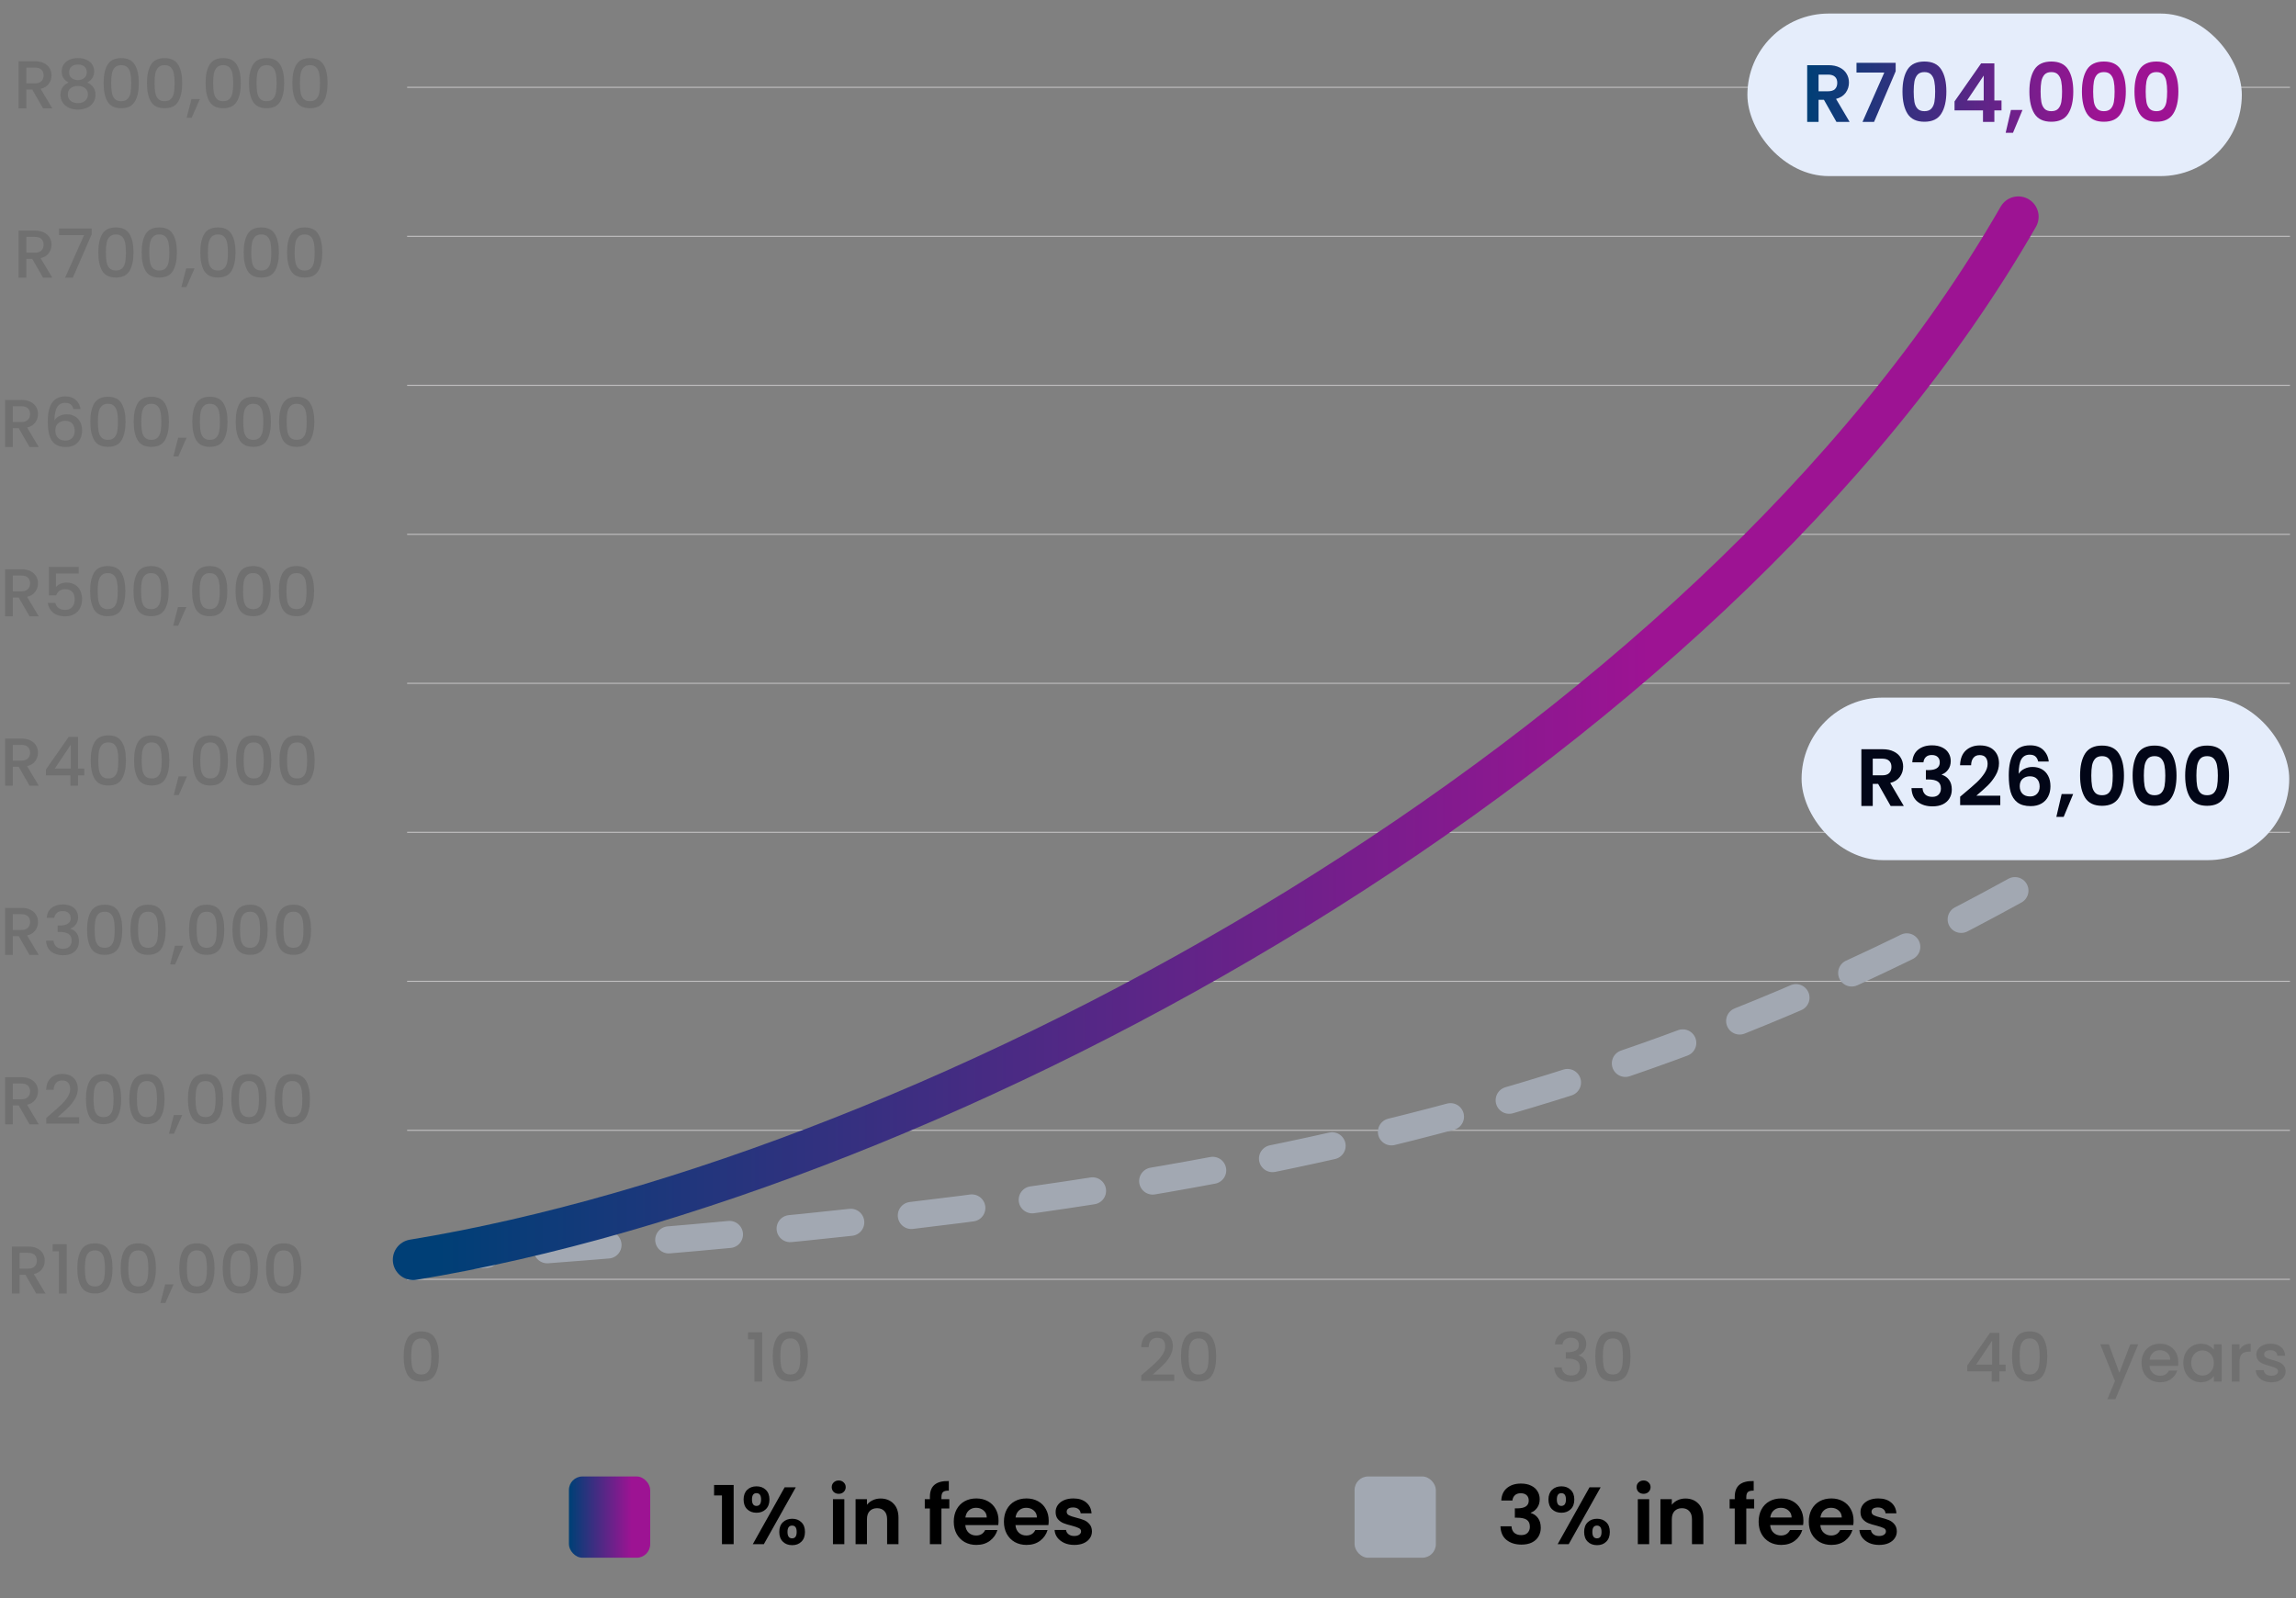 <svg width="339" height="236" viewBox="0 0 339 236" fill="none" xmlns="http://www.w3.org/2000/svg">
<rect x="0" y="0" width="339" height="236" fill="#808080" stroke="none"/>
<path d="M60.11 78.892H338.11" stroke="#C1C0C1" stroke-width="0.15"/>
<path d="M60.11 100.892H338.11" stroke="#C1C0C1" stroke-width="0.15"/>
<path d="M60.11 122.892H338.11" stroke="#C1C0C1" stroke-width="0.15"/>
<path d="M60.11 144.892H338.11" stroke="#C1C0C1" stroke-width="0.15"/>
<path d="M60.11 166.892H338.11" stroke="#C1C0C1" stroke-width="0.15"/>
<path d="M60.11 188.892H338.11" stroke="#C1C0C1" stroke-width="0.15"/>
<path d="M60.11 56.892H338.11" stroke="#C1C0C1" stroke-width="0.15"/>
<path d="M60.11 34.892H338.11" stroke="#C1C0C1" stroke-width="0.15"/>
<path d="M60.11 12.892H338.11" stroke="#C1C0C1" stroke-width="0.15"/>
<path d="M297.5 131.5C225 171.5 153.5 179.5 60.543 186.011" stroke="#A2A8B2" stroke-width="4" stroke-linecap="round" stroke-dasharray="9 9"/>
<rect x="266" y="103" width="72" height="24" rx="12" fill="#E5EDFB"/>
<path d="M279.148 119L277.3 115.736H276.508V119H274.828V110.624H277.972C278.62 110.624 279.172 110.74 279.628 110.972C280.084 111.196 280.424 111.504 280.648 111.896C280.88 112.28 280.996 112.712 280.996 113.192C280.996 113.744 280.836 114.244 280.516 114.692C280.196 115.132 279.72 115.436 279.088 115.604L281.092 119H279.148ZM276.508 114.476H277.912C278.368 114.476 278.708 114.368 278.932 114.152C279.156 113.928 279.268 113.62 279.268 113.228C279.268 112.844 279.156 112.548 278.932 112.34C278.708 112.124 278.368 112.016 277.912 112.016H276.508V114.476ZM282.348 112.556C282.388 111.756 282.668 111.14 283.188 110.708C283.716 110.268 284.408 110.048 285.264 110.048C285.848 110.048 286.348 110.152 286.764 110.36C287.18 110.56 287.492 110.836 287.7 111.188C287.916 111.532 288.023 111.924 288.023 112.364C288.023 112.868 287.892 113.296 287.628 113.648C287.372 113.992 287.064 114.224 286.704 114.344V114.392C287.168 114.536 287.528 114.792 287.784 115.16C288.048 115.528 288.18 116 288.18 116.576C288.18 117.056 288.068 117.484 287.844 117.86C287.628 118.236 287.304 118.532 286.872 118.748C286.448 118.956 285.936 119.06 285.336 119.06C284.432 119.06 283.696 118.832 283.128 118.376C282.56 117.92 282.26 117.248 282.228 116.36H283.86C283.876 116.752 284.008 117.068 284.256 117.308C284.512 117.54 284.86 117.656 285.3 117.656C285.708 117.656 286.02 117.544 286.236 117.32C286.46 117.088 286.572 116.792 286.572 116.432C286.572 115.952 286.42 115.608 286.116 115.4C285.812 115.192 285.34 115.088 284.7 115.088H284.352V113.708H284.7C285.836 113.708 286.404 113.328 286.404 112.568C286.404 112.224 286.3 111.956 286.092 111.764C285.892 111.572 285.6 111.476 285.215 111.476C284.84 111.476 284.548 111.58 284.34 111.788C284.14 111.988 284.024 112.244 283.992 112.556H282.348ZM290.035 117.104C290.803 116.464 291.415 115.932 291.871 115.508C292.327 115.076 292.707 114.628 293.011 114.164C293.315 113.7 293.467 113.244 293.467 112.796C293.467 112.388 293.371 112.068 293.179 111.836C292.987 111.604 292.691 111.488 292.291 111.488C291.891 111.488 291.583 111.624 291.367 111.896C291.151 112.16 291.039 112.524 291.031 112.988H289.399C289.431 112.028 289.715 111.3 290.251 110.804C290.795 110.308 291.483 110.06 292.315 110.06C293.227 110.06 293.927 110.304 294.415 110.792C294.903 111.272 295.147 111.908 295.147 112.7C295.147 113.324 294.979 113.92 294.643 114.488C294.307 115.056 293.923 115.552 293.491 115.976C293.059 116.392 292.495 116.896 291.799 117.488H295.339V118.88H289.411V117.632L290.035 117.104ZM300.934 112.436C300.854 112.1 300.714 111.848 300.514 111.68C300.322 111.512 300.042 111.428 299.674 111.428C299.122 111.428 298.714 111.652 298.45 112.1C298.194 112.54 298.062 113.26 298.054 114.26C298.246 113.94 298.526 113.692 298.894 113.516C299.262 113.332 299.662 113.24 300.094 113.24C300.614 113.24 301.074 113.352 301.474 113.576C301.874 113.8 302.186 114.128 302.41 114.56C302.634 114.984 302.746 115.496 302.746 116.096C302.746 116.664 302.63 117.172 302.398 117.62C302.174 118.06 301.842 118.404 301.402 118.652C300.962 118.9 300.438 119.024 299.83 119.024C298.998 119.024 298.342 118.84 297.862 118.472C297.39 118.104 297.058 117.592 296.866 116.936C296.682 116.272 296.59 115.456 296.59 114.488C296.59 113.024 296.842 111.92 297.346 111.176C297.85 110.424 298.646 110.048 299.734 110.048C300.574 110.048 301.226 110.276 301.69 110.732C302.154 111.188 302.422 111.756 302.494 112.436H300.934ZM299.71 114.62C299.286 114.62 298.93 114.744 298.642 114.992C298.354 115.24 298.21 115.6 298.21 116.072C298.21 116.544 298.342 116.916 298.606 117.188C298.878 117.46 299.258 117.596 299.746 117.596C300.178 117.596 300.518 117.464 300.766 117.2C301.022 116.936 301.15 116.58 301.15 116.132C301.15 115.668 301.026 115.3 300.778 115.028C300.538 114.756 300.182 114.62 299.71 114.62ZM306.102 117.236L304.698 120.608H303.618L304.398 117.236H306.102ZM307.12 114.512C307.12 113.128 307.368 112.044 307.864 111.26C308.368 110.476 309.2 110.084 310.36 110.084C311.52 110.084 312.348 110.476 312.844 111.26C313.348 112.044 313.6 113.128 313.6 114.512C313.6 115.904 313.348 116.996 312.844 117.788C312.348 118.58 311.52 118.976 310.36 118.976C309.2 118.976 308.368 118.58 307.864 117.788C307.368 116.996 307.12 115.904 307.12 114.512ZM311.944 114.512C311.944 113.92 311.904 113.424 311.824 113.024C311.752 112.616 311.6 112.284 311.368 112.028C311.144 111.772 310.808 111.644 310.36 111.644C309.912 111.644 309.572 111.772 309.34 112.028C309.116 112.284 308.964 112.616 308.884 113.024C308.812 113.424 308.776 113.92 308.776 114.512C308.776 115.12 308.812 115.632 308.884 116.048C308.956 116.456 309.108 116.788 309.34 117.044C309.572 117.292 309.912 117.416 310.36 117.416C310.808 117.416 311.148 117.292 311.38 117.044C311.612 116.788 311.764 116.456 311.836 116.048C311.908 115.632 311.944 115.12 311.944 114.512ZM314.878 114.512C314.878 113.128 315.126 112.044 315.622 111.26C316.126 110.476 316.958 110.084 318.118 110.084C319.278 110.084 320.106 110.476 320.602 111.26C321.106 112.044 321.358 113.128 321.358 114.512C321.358 115.904 321.106 116.996 320.602 117.788C320.106 118.58 319.278 118.976 318.118 118.976C316.958 118.976 316.126 118.58 315.622 117.788C315.126 116.996 314.878 115.904 314.878 114.512ZM319.702 114.512C319.702 113.92 319.662 113.424 319.582 113.024C319.51 112.616 319.358 112.284 319.126 112.028C318.902 111.772 318.566 111.644 318.118 111.644C317.67 111.644 317.33 111.772 317.098 112.028C316.874 112.284 316.722 112.616 316.642 113.024C316.57 113.424 316.534 113.92 316.534 114.512C316.534 115.12 316.57 115.632 316.642 116.048C316.714 116.456 316.866 116.788 317.098 117.044C317.33 117.292 317.67 117.416 318.118 117.416C318.566 117.416 318.906 117.292 319.138 117.044C319.37 116.788 319.522 116.456 319.594 116.048C319.666 115.632 319.702 115.12 319.702 114.512ZM322.636 114.512C322.636 113.128 322.884 112.044 323.38 111.26C323.884 110.476 324.716 110.084 325.876 110.084C327.036 110.084 327.864 110.476 328.36 111.26C328.864 112.044 329.116 113.128 329.116 114.512C329.116 115.904 328.864 116.996 328.36 117.788C327.864 118.58 327.036 118.976 325.876 118.976C324.716 118.976 323.884 118.58 323.38 117.788C322.884 116.996 322.636 115.904 322.636 114.512ZM327.46 114.512C327.46 113.92 327.42 113.424 327.34 113.024C327.268 112.616 327.116 112.284 326.884 112.028C326.66 111.772 326.324 111.644 325.876 111.644C325.428 111.644 325.088 111.772 324.856 112.028C324.632 112.284 324.48 112.616 324.4 113.024C324.328 113.424 324.292 113.92 324.292 114.512C324.292 115.12 324.328 115.632 324.4 116.048C324.472 116.456 324.624 116.788 324.856 117.044C325.088 117.292 325.428 117.416 325.876 117.416C326.324 117.416 326.664 117.292 326.896 117.044C327.128 116.788 327.28 116.456 327.352 116.048C327.424 115.632 327.46 115.12 327.46 114.512Z" fill="#020617"/>
<path d="M298 32C252.185 111.7 139.056 173.2 61 186" stroke="url(#paint0_linear_1_66)" stroke-width="6" stroke-linecap="round"/>
<rect x="258" y="2" width="73" height="24" rx="12" fill="#E5EDFB"/>
<path d="M271.148 18L269.3 14.736H268.508V18H266.828V9.624H269.972C270.62 9.624 271.172 9.74 271.628 9.972C272.084 10.196 272.424 10.504 272.648 10.896C272.88 11.28 272.996 11.712 272.996 12.192C272.996 12.744 272.836 13.244 272.516 13.692C272.196 14.132 271.72 14.436 271.088 14.604L273.092 18H271.148ZM268.508 13.476H269.912C270.368 13.476 270.708 13.368 270.932 13.152C271.156 12.928 271.268 12.62 271.268 12.228C271.268 11.844 271.156 11.548 270.932 11.34C270.708 11.124 270.368 11.016 269.912 11.016H268.508V13.476ZM279.892 10.524L276.7 18H274.996L278.212 10.716H274.108V9.276H279.892V10.524ZM280.898 13.512C280.898 12.128 281.146 11.044 281.642 10.26C282.146 9.476 282.978 9.084 284.138 9.084C285.298 9.084 286.126 9.476 286.622 10.26C287.126 11.044 287.378 12.128 287.378 13.512C287.378 14.904 287.126 15.996 286.622 16.788C286.126 17.58 285.298 17.976 284.138 17.976C282.978 17.976 282.146 17.58 281.642 16.788C281.146 15.996 280.898 14.904 280.898 13.512ZM285.722 13.512C285.722 12.92 285.682 12.424 285.602 12.024C285.53 11.616 285.378 11.284 285.146 11.028C284.922 10.772 284.586 10.644 284.138 10.644C283.69 10.644 283.35 10.772 283.118 11.028C282.894 11.284 282.742 11.616 282.662 12.024C282.59 12.424 282.554 12.92 282.554 13.512C282.554 14.12 282.59 14.632 282.662 15.048C282.734 15.456 282.886 15.788 283.118 16.044C283.35 16.292 283.69 16.416 284.138 16.416C284.586 16.416 284.926 16.292 285.158 16.044C285.39 15.788 285.542 15.456 285.614 15.048C285.686 14.632 285.722 14.12 285.722 13.512ZM288.584 16.296V14.976L292.508 9.36H294.464V14.832H295.52V16.296H294.464V18H292.784V16.296H288.584ZM292.892 11.16L290.432 14.832H292.892V11.16ZM298.617 16.236L297.213 19.608H296.133L296.913 16.236H298.617ZM299.636 13.512C299.636 12.128 299.884 11.044 300.38 10.26C300.884 9.476 301.716 9.084 302.876 9.084C304.036 9.084 304.864 9.476 305.36 10.26C305.864 11.044 306.116 12.128 306.116 13.512C306.116 14.904 305.864 15.996 305.36 16.788C304.864 17.58 304.036 17.976 302.876 17.976C301.716 17.976 300.884 17.58 300.38 16.788C299.884 15.996 299.636 14.904 299.636 13.512ZM304.46 13.512C304.46 12.92 304.42 12.424 304.34 12.024C304.268 11.616 304.116 11.284 303.884 11.028C303.66 10.772 303.324 10.644 302.876 10.644C302.428 10.644 302.088 10.772 301.856 11.028C301.632 11.284 301.48 11.616 301.4 12.024C301.328 12.424 301.292 12.92 301.292 13.512C301.292 14.12 301.328 14.632 301.4 15.048C301.472 15.456 301.624 15.788 301.856 16.044C302.088 16.292 302.428 16.416 302.876 16.416C303.324 16.416 303.664 16.292 303.896 16.044C304.128 15.788 304.28 15.456 304.352 15.048C304.424 14.632 304.46 14.12 304.46 13.512ZM307.394 13.512C307.394 12.128 307.642 11.044 308.138 10.26C308.642 9.476 309.474 9.084 310.634 9.084C311.794 9.084 312.622 9.476 313.118 10.26C313.622 11.044 313.874 12.128 313.874 13.512C313.874 14.904 313.622 15.996 313.118 16.788C312.622 17.58 311.794 17.976 310.634 17.976C309.474 17.976 308.642 17.58 308.138 16.788C307.642 15.996 307.394 14.904 307.394 13.512ZM312.218 13.512C312.218 12.92 312.178 12.424 312.098 12.024C312.026 11.616 311.874 11.284 311.642 11.028C311.418 10.772 311.082 10.644 310.634 10.644C310.186 10.644 309.846 10.772 309.614 11.028C309.39 11.284 309.238 11.616 309.158 12.024C309.086 12.424 309.05 12.92 309.05 13.512C309.05 14.12 309.086 14.632 309.158 15.048C309.23 15.456 309.382 15.788 309.614 16.044C309.846 16.292 310.186 16.416 310.634 16.416C311.082 16.416 311.422 16.292 311.654 16.044C311.886 15.788 312.038 15.456 312.11 15.048C312.182 14.632 312.218 14.12 312.218 13.512ZM315.152 13.512C315.152 12.128 315.4 11.044 315.896 10.26C316.4 9.476 317.232 9.084 318.392 9.084C319.552 9.084 320.38 9.476 320.876 10.26C321.38 11.044 321.632 12.128 321.632 13.512C321.632 14.904 321.38 15.996 320.876 16.788C320.38 17.58 319.552 17.976 318.392 17.976C317.232 17.976 316.4 17.58 315.896 16.788C315.4 15.996 315.152 14.904 315.152 13.512ZM319.976 13.512C319.976 12.92 319.936 12.424 319.856 12.024C319.784 11.616 319.632 11.284 319.4 11.028C319.176 10.772 318.84 10.644 318.392 10.644C317.944 10.644 317.604 10.772 317.372 11.028C317.148 11.284 316.996 11.616 316.916 12.024C316.844 12.424 316.808 12.92 316.808 13.512C316.808 14.12 316.844 14.632 316.916 15.048C316.988 15.456 317.14 15.788 317.372 16.044C317.604 16.292 317.944 16.416 318.392 16.416C318.84 16.416 319.18 16.292 319.412 16.044C319.644 15.788 319.796 15.456 319.868 15.048C319.94 14.632 319.976 14.12 319.976 13.512Z" fill="url(#paint1_linear_1_66)"/>
<path d="M5.36 191L3.76 188.22H2.89V191H1.75V184.05H4.15C4.683 184.05 5.133 184.143 5.5 184.33C5.873 184.517 6.15 184.767 6.33 185.08C6.517 185.393 6.61 185.743 6.61 186.13C6.61 186.583 6.477 186.997 6.21 187.37C5.95 187.737 5.547 187.987 5 188.12L6.72 191H5.36ZM2.89 187.31H4.15C4.577 187.31 4.897 187.203 5.11 186.99C5.33 186.777 5.44 186.49 5.44 186.13C5.44 185.77 5.333 185.49 5.12 185.29C4.907 185.083 4.583 184.98 4.15 184.98H2.89V187.31ZM7.768 184.75V183.71H9.848V191H8.698V184.75H7.768ZM11.415 187.26C11.415 186.107 11.608 185.207 11.995 184.56C12.388 183.907 13.061 183.58 14.014 183.58C14.968 183.58 15.638 183.907 16.024 184.56C16.418 185.207 16.614 186.107 16.614 187.26C16.614 188.427 16.418 189.34 16.024 190C15.638 190.653 14.968 190.98 14.014 190.98C13.061 190.98 12.388 190.653 11.995 190C11.608 189.34 11.415 188.427 11.415 187.26ZM15.495 187.26C15.495 186.72 15.458 186.263 15.384 185.89C15.318 185.517 15.178 185.213 14.964 184.98C14.751 184.74 14.434 184.62 14.014 184.62C13.595 184.62 13.278 184.74 13.065 184.98C12.851 185.213 12.708 185.517 12.634 185.89C12.568 186.263 12.534 186.72 12.534 187.26C12.534 187.82 12.568 188.29 12.634 188.67C12.701 189.05 12.841 189.357 13.055 189.59C13.274 189.823 13.595 189.94 14.014 189.94C14.434 189.94 14.751 189.823 14.964 189.59C15.184 189.357 15.328 189.05 15.395 188.67C15.461 188.29 15.495 187.82 15.495 187.26ZM17.821 187.26C17.821 186.107 18.014 185.207 18.401 184.56C18.794 183.907 19.467 183.58 20.421 183.58C21.374 183.58 22.044 183.907 22.431 184.56C22.824 185.207 23.021 186.107 23.021 187.26C23.021 188.427 22.824 189.34 22.431 190C22.044 190.653 21.374 190.98 20.421 190.98C19.467 190.98 18.794 190.653 18.401 190C18.014 189.34 17.821 188.427 17.821 187.26ZM21.901 187.26C21.901 186.72 21.864 186.263 21.791 185.89C21.724 185.517 21.584 185.213 21.371 184.98C21.157 184.74 20.841 184.62 20.421 184.62C20.001 184.62 19.684 184.74 19.471 184.98C19.257 185.213 19.114 185.517 19.041 185.89C18.974 186.263 18.941 186.72 18.941 187.26C18.941 187.82 18.974 188.29 19.041 188.67C19.107 189.05 19.247 189.357 19.461 189.59C19.681 189.823 20.001 189.94 20.421 189.94C20.841 189.94 21.157 189.823 21.371 189.59C21.591 189.357 21.734 189.05 21.801 188.67C21.867 188.29 21.901 187.82 21.901 187.26ZM25.627 189.63L24.417 192.39H23.677L24.387 189.63H25.627ZM26.473 187.26C26.473 186.107 26.666 185.207 27.053 184.56C27.446 183.907 28.12 183.58 29.073 183.58C30.026 183.58 30.696 183.907 31.083 184.56C31.476 185.207 31.673 186.107 31.673 187.26C31.673 188.427 31.476 189.34 31.083 190C30.696 190.653 30.026 190.98 29.073 190.98C28.12 190.98 27.446 190.653 27.053 190C26.666 189.34 26.473 188.427 26.473 187.26ZM30.553 187.26C30.553 186.72 30.516 186.263 30.443 185.89C30.376 185.517 30.236 185.213 30.023 184.98C29.81 184.74 29.493 184.62 29.073 184.62C28.653 184.62 28.336 184.74 28.123 184.98C27.91 185.213 27.766 185.517 27.693 185.89C27.626 186.263 27.593 186.72 27.593 187.26C27.593 187.82 27.626 188.29 27.693 188.67C27.76 189.05 27.9 189.357 28.113 189.59C28.333 189.823 28.653 189.94 29.073 189.94C29.493 189.94 29.81 189.823 30.023 189.59C30.243 189.357 30.386 189.05 30.453 188.67C30.52 188.29 30.553 187.82 30.553 187.26ZM32.879 187.26C32.879 186.107 33.073 185.207 33.459 184.56C33.853 183.907 34.526 183.58 35.479 183.58C36.433 183.58 37.103 183.907 37.489 184.56C37.883 185.207 38.079 186.107 38.079 187.26C38.079 188.427 37.883 189.34 37.489 190C37.103 190.653 36.433 190.98 35.479 190.98C34.526 190.98 33.853 190.653 33.459 190C33.073 189.34 32.879 188.427 32.879 187.26ZM36.959 187.26C36.959 186.72 36.923 186.263 36.849 185.89C36.783 185.517 36.643 185.213 36.429 184.98C36.216 184.74 35.899 184.62 35.479 184.62C35.059 184.62 34.743 184.74 34.529 184.98C34.316 185.213 34.173 185.517 34.099 185.89C34.033 186.263 33.999 186.72 33.999 187.26C33.999 187.82 34.033 188.29 34.099 188.67C34.166 189.05 34.306 189.357 34.519 189.59C34.739 189.823 35.059 189.94 35.479 189.94C35.899 189.94 36.216 189.823 36.429 189.59C36.649 189.357 36.793 189.05 36.859 188.67C36.926 188.29 36.959 187.82 36.959 187.26ZM39.285 187.26C39.285 186.107 39.479 185.207 39.865 184.56C40.259 183.907 40.932 183.58 41.886 183.58C42.839 183.58 43.509 183.907 43.895 184.56C44.289 185.207 44.486 186.107 44.486 187.26C44.486 188.427 44.289 189.34 43.895 190C43.509 190.653 42.839 190.98 41.886 190.98C40.932 190.98 40.259 190.653 39.865 190C39.479 189.34 39.285 188.427 39.285 187.26ZM43.365 187.26C43.365 186.72 43.329 186.263 43.255 185.89C43.189 185.517 43.049 185.213 42.836 184.98C42.622 184.74 42.306 184.62 41.886 184.62C41.465 184.62 41.149 184.74 40.935 184.98C40.722 185.213 40.579 185.517 40.505 185.89C40.439 186.263 40.406 186.72 40.406 187.26C40.406 187.82 40.439 188.29 40.505 188.67C40.572 189.05 40.712 189.357 40.925 189.59C41.145 189.823 41.465 189.94 41.886 189.94C42.306 189.94 42.622 189.823 42.836 189.59C43.056 189.357 43.199 189.05 43.266 188.67C43.332 188.29 43.365 187.82 43.365 187.26Z" fill="#707070"/>
<path d="M59.6 200.26C59.6 199.107 59.793 198.207 60.18 197.56C60.573 196.907 61.247 196.58 62.2 196.58C63.153 196.58 63.823 196.907 64.21 197.56C64.603 198.207 64.8 199.107 64.8 200.26C64.8 201.427 64.603 202.34 64.21 203C63.823 203.653 63.153 203.98 62.2 203.98C61.247 203.98 60.573 203.653 60.18 203C59.793 202.34 59.6 201.427 59.6 200.26ZM63.68 200.26C63.68 199.72 63.643 199.263 63.57 198.89C63.503 198.517 63.363 198.213 63.15 197.98C62.937 197.74 62.62 197.62 62.2 197.62C61.78 197.62 61.463 197.74 61.25 197.98C61.037 198.213 60.893 198.517 60.82 198.89C60.753 199.263 60.72 199.72 60.72 200.26C60.72 200.82 60.753 201.29 60.82 201.67C60.887 202.05 61.027 202.357 61.24 202.59C61.46 202.823 61.78 202.94 62.2 202.94C62.62 202.94 62.937 202.823 63.15 202.59C63.37 202.357 63.513 202.05 63.58 201.67C63.647 201.29 63.68 200.82 63.68 200.26Z" fill="#707070"/>
<path d="M110.45 197.75V196.71H112.53V204H111.38V197.75H110.45ZM114.096 200.26C114.096 199.107 114.289 198.207 114.676 197.56C115.069 196.907 115.743 196.58 116.696 196.58C117.649 196.58 118.319 196.907 118.706 197.56C119.099 198.207 119.296 199.107 119.296 200.26C119.296 201.427 119.099 202.34 118.706 203C118.319 203.653 117.649 203.98 116.696 203.98C115.743 203.98 115.069 203.653 114.676 203C114.289 202.34 114.096 201.427 114.096 200.26ZM118.176 200.26C118.176 199.72 118.139 199.263 118.066 198.89C117.999 198.517 117.859 198.213 117.646 197.98C117.433 197.74 117.116 197.62 116.696 197.62C116.276 197.62 115.959 197.74 115.746 197.98C115.533 198.213 115.389 198.517 115.316 198.89C115.249 199.263 115.216 199.72 115.216 200.26C115.216 200.82 115.249 201.29 115.316 201.67C115.383 202.05 115.523 202.357 115.736 202.59C115.956 202.823 116.276 202.94 116.696 202.94C117.116 202.94 117.433 202.823 117.646 202.59C117.866 202.357 118.009 202.05 118.076 201.67C118.143 201.29 118.176 200.82 118.176 200.26Z" fill="#707070"/>
<path d="M169.23 202.45C169.87 201.897 170.373 201.443 170.74 201.09C171.113 200.73 171.423 200.357 171.67 199.97C171.917 199.583 172.04 199.197 172.04 198.81C172.04 198.41 171.943 198.097 171.75 197.87C171.563 197.643 171.267 197.53 170.86 197.53C170.467 197.53 170.16 197.657 169.94 197.91C169.727 198.157 169.613 198.49 169.6 198.91H168.5C168.52 198.15 168.747 197.57 169.18 197.17C169.62 196.763 170.177 196.56 170.85 196.56C171.577 196.56 172.143 196.76 172.55 197.16C172.963 197.56 173.17 198.093 173.17 198.76C173.17 199.24 173.047 199.703 172.8 200.15C172.56 200.59 172.27 200.987 171.93 201.34C171.597 201.687 171.17 202.09 170.65 202.55L170.2 202.95H173.37V203.9H168.51V203.07L169.23 202.45ZM174.371 200.26C174.371 199.107 174.565 198.207 174.951 197.56C175.345 196.907 176.018 196.58 176.971 196.58C177.925 196.58 178.595 196.907 178.981 197.56C179.375 198.207 179.571 199.107 179.571 200.26C179.571 201.427 179.375 202.34 178.981 203C178.595 203.653 177.925 203.98 176.971 203.98C176.018 203.98 175.345 203.653 174.951 203C174.565 202.34 174.371 201.427 174.371 200.26ZM178.451 200.26C178.451 199.72 178.415 199.263 178.341 198.89C178.275 198.517 178.135 198.213 177.921 197.98C177.708 197.74 177.391 197.62 176.971 197.62C176.551 197.62 176.235 197.74 176.021 197.98C175.808 198.213 175.665 198.517 175.591 198.89C175.525 199.263 175.491 199.72 175.491 200.26C175.491 200.82 175.525 201.29 175.591 201.67C175.658 202.05 175.798 202.357 176.011 202.59C176.231 202.823 176.551 202.94 176.971 202.94C177.391 202.94 177.708 202.823 177.921 202.59C178.141 202.357 178.285 202.05 178.351 201.67C178.418 201.29 178.451 200.82 178.451 200.26Z" fill="#707070"/>
<path d="M229.58 198.51C229.62 197.89 229.857 197.407 230.29 197.06C230.73 196.713 231.29 196.54 231.97 196.54C232.437 196.54 232.84 196.623 233.18 196.79C233.52 196.957 233.777 197.183 233.95 197.47C234.123 197.757 234.21 198.08 234.21 198.44C234.21 198.853 234.1 199.207 233.88 199.5C233.66 199.793 233.397 199.99 233.09 200.09V200.13C233.483 200.25 233.79 200.47 234.01 200.79C234.23 201.103 234.34 201.507 234.34 202C234.34 202.393 234.25 202.743 234.07 203.05C233.89 203.357 233.623 203.6 233.27 203.78C232.917 203.953 232.493 204.04 232 204.04C231.28 204.04 230.687 203.857 230.22 203.49C229.76 203.117 229.513 202.583 229.48 201.89H230.58C230.607 202.243 230.743 202.533 230.99 202.76C231.237 202.98 231.57 203.09 231.99 203.09C232.397 203.09 232.71 202.98 232.93 202.76C233.15 202.533 233.26 202.243 233.26 201.89C233.26 201.423 233.11 201.093 232.81 200.9C232.517 200.7 232.063 200.6 231.45 200.6H231.19V199.66H231.46C232 199.653 232.41 199.563 232.69 199.39C232.977 199.217 233.12 198.943 233.12 198.57C233.12 198.25 233.017 197.997 232.81 197.81C232.603 197.617 232.31 197.52 231.93 197.52C231.557 197.52 231.267 197.617 231.06 197.81C230.853 197.997 230.73 198.23 230.69 198.51H229.58ZM235.538 200.26C235.538 199.107 235.731 198.207 236.118 197.56C236.511 196.907 237.184 196.58 238.138 196.58C239.091 196.58 239.761 196.907 240.148 197.56C240.541 198.207 240.738 199.107 240.738 200.26C240.738 201.427 240.541 202.34 240.148 203C239.761 203.653 239.091 203.98 238.138 203.98C237.184 203.98 236.511 203.653 236.118 203C235.731 202.34 235.538 201.427 235.538 200.26ZM239.618 200.26C239.618 199.72 239.581 199.263 239.508 198.89C239.441 198.517 239.301 198.213 239.088 197.98C238.874 197.74 238.558 197.62 238.138 197.62C237.718 197.62 237.401 197.74 237.188 197.98C236.974 198.213 236.831 198.517 236.758 198.89C236.691 199.263 236.658 199.72 236.658 200.26C236.658 200.82 236.691 201.29 236.758 201.67C236.824 202.05 236.964 202.357 237.178 202.59C237.398 202.823 237.718 202.94 238.138 202.94C238.558 202.94 238.874 202.823 239.088 202.59C239.308 202.357 239.451 202.05 239.518 201.67C239.584 201.29 239.618 200.82 239.618 200.26Z" fill="#707070"/>
<path d="M290.46 202.48V201.62L293.82 196.8H295.2V201.49H296.13V202.48H295.2V204H294.08V202.48H290.46ZM294.13 197.96L291.77 201.49H294.13V197.96ZM297.075 200.26C297.075 199.107 297.268 198.207 297.655 197.56C298.048 196.907 298.721 196.58 299.675 196.58C300.628 196.58 301.298 196.907 301.685 197.56C302.078 198.207 302.275 199.107 302.275 200.26C302.275 201.427 302.078 202.34 301.685 203C301.298 203.653 300.628 203.98 299.675 203.98C298.721 203.98 298.048 203.653 297.655 203C297.268 202.34 297.075 201.427 297.075 200.26ZM301.155 200.26C301.155 199.72 301.118 199.263 301.045 198.89C300.978 198.517 300.838 198.213 300.625 197.98C300.411 197.74 300.095 197.62 299.675 197.62C299.255 197.62 298.938 197.74 298.725 197.98C298.511 198.213 298.368 198.517 298.295 198.89C298.228 199.263 298.195 199.72 298.195 200.26C298.195 200.82 298.228 201.29 298.295 201.67C298.361 202.05 298.501 202.357 298.715 202.59C298.935 202.823 299.255 202.94 299.675 202.94C300.095 202.94 300.411 202.823 300.625 202.59C300.845 202.357 300.988 202.05 301.055 201.67C301.121 201.29 301.155 200.82 301.155 200.26Z" fill="#707070"/>
<path d="M315.71 198.49L312.33 206.59H311.15L312.27 203.91L310.1 198.49H311.37L312.92 202.69L314.53 198.49H315.71ZM321.62 201.11C321.62 201.317 321.607 201.503 321.58 201.67H317.37C317.404 202.11 317.567 202.463 317.86 202.73C318.154 202.997 318.514 203.13 318.94 203.13C319.554 203.13 319.987 202.873 320.24 202.36H321.47C321.304 202.867 321 203.283 320.56 203.61C320.127 203.93 319.587 204.09 318.94 204.09C318.414 204.09 317.94 203.973 317.52 203.74C317.107 203.5 316.78 203.167 316.54 202.74C316.307 202.307 316.19 201.807 316.19 201.24C316.19 200.673 316.304 200.177 316.53 199.75C316.764 199.317 317.087 198.983 317.5 198.75C317.92 198.517 318.4 198.4 318.94 198.4C319.46 198.4 319.924 198.513 320.33 198.74C320.737 198.967 321.054 199.287 321.28 199.7C321.507 200.107 321.62 200.577 321.62 201.11ZM320.43 200.75C320.424 200.33 320.274 199.993 319.98 199.74C319.687 199.487 319.324 199.36 318.89 199.36C318.497 199.36 318.16 199.487 317.88 199.74C317.6 199.987 317.434 200.323 317.38 200.75H320.43ZM322.362 201.22C322.362 200.667 322.476 200.177 322.702 199.75C322.936 199.323 323.249 198.993 323.642 198.76C324.042 198.52 324.482 198.4 324.962 198.4C325.396 198.4 325.772 198.487 326.092 198.66C326.419 198.827 326.679 199.037 326.872 199.29V198.49H328.022V204H326.872V203.18C326.679 203.44 326.416 203.657 326.082 203.83C325.749 204.003 325.369 204.09 324.942 204.09C324.469 204.09 324.036 203.97 323.642 203.73C323.249 203.483 322.936 203.143 322.702 202.71C322.476 202.27 322.362 201.773 322.362 201.22ZM326.872 201.24C326.872 200.86 326.792 200.53 326.632 200.25C326.479 199.97 326.276 199.757 326.022 199.61C325.769 199.463 325.496 199.39 325.202 199.39C324.909 199.39 324.636 199.463 324.382 199.61C324.129 199.75 323.922 199.96 323.762 200.24C323.609 200.513 323.532 200.84 323.532 201.22C323.532 201.6 323.609 201.933 323.762 202.22C323.922 202.507 324.129 202.727 324.382 202.88C324.642 203.027 324.916 203.1 325.202 203.1C325.496 203.1 325.769 203.027 326.022 202.88C326.276 202.733 326.479 202.52 326.632 202.24C326.792 201.953 326.872 201.62 326.872 201.24ZM330.66 199.29C330.826 199.01 331.046 198.793 331.32 198.64C331.6 198.48 331.93 198.4 332.31 198.4V199.58H332.02C331.573 199.58 331.233 199.693 331 199.92C330.773 200.147 330.66 200.54 330.66 201.1V204H329.52V198.49H330.66V199.29ZM335.357 204.09C334.924 204.09 334.534 204.013 334.187 203.86C333.847 203.7 333.577 203.487 333.377 203.22C333.177 202.947 333.071 202.643 333.057 202.31H334.237C334.257 202.543 334.367 202.74 334.567 202.9C334.774 203.053 335.031 203.13 335.337 203.13C335.657 203.13 335.904 203.07 336.077 202.95C336.257 202.823 336.347 202.663 336.347 202.47C336.347 202.263 336.247 202.11 336.047 202.01C335.854 201.91 335.544 201.8 335.117 201.68C334.704 201.567 334.367 201.457 334.107 201.35C333.847 201.243 333.621 201.08 333.427 200.86C333.241 200.64 333.147 200.35 333.147 199.99C333.147 199.697 333.234 199.43 333.407 199.19C333.581 198.943 333.827 198.75 334.147 198.61C334.474 198.47 334.847 198.4 335.267 198.4C335.894 198.4 336.397 198.56 336.777 198.88C337.164 199.193 337.371 199.623 337.397 200.17H336.257C336.237 199.923 336.137 199.727 335.957 199.58C335.777 199.433 335.534 199.36 335.227 199.36C334.927 199.36 334.697 199.417 334.537 199.53C334.377 199.643 334.297 199.793 334.297 199.98C334.297 200.127 334.351 200.25 334.457 200.35C334.564 200.45 334.694 200.53 334.847 200.59C335.001 200.643 335.227 200.713 335.527 200.8C335.927 200.907 336.254 201.017 336.507 201.13C336.767 201.237 336.991 201.397 337.177 201.61C337.364 201.823 337.461 202.107 337.467 202.46C337.467 202.773 337.381 203.053 337.207 203.3C337.034 203.547 336.787 203.74 336.467 203.88C336.154 204.02 335.784 204.09 335.357 204.09Z" fill="#707070"/>
<path d="M4.36 166L2.76 163.22H1.89V166H0.75V159.05H3.15C3.683 159.05 4.133 159.143 4.5 159.33C4.873 159.517 5.15 159.767 5.33 160.08C5.517 160.393 5.61 160.743 5.61 161.13C5.61 161.583 5.477 161.997 5.21 162.37C4.95 162.737 4.547 162.987 4 163.12L5.72 166H4.36ZM1.89 162.31H3.15C3.577 162.31 3.897 162.203 4.11 161.99C4.33 161.777 4.44 161.49 4.44 161.13C4.44 160.77 4.333 160.49 4.12 160.29C3.907 160.083 3.583 159.98 3.15 159.98H1.89V162.31ZM7.548 164.45C8.188 163.897 8.692 163.443 9.058 163.09C9.432 162.73 9.742 162.357 9.988 161.97C10.235 161.583 10.358 161.197 10.358 160.81C10.358 160.41 10.262 160.097 10.068 159.87C9.882 159.643 9.585 159.53 9.178 159.53C8.785 159.53 8.478 159.657 8.258 159.91C8.045 160.157 7.932 160.49 7.918 160.91H6.818C6.838 160.15 7.065 159.57 7.498 159.17C7.938 158.763 8.495 158.56 9.168 158.56C9.895 158.56 10.462 158.76 10.868 159.16C11.282 159.56 11.488 160.093 11.488 160.76C11.488 161.24 11.365 161.703 11.118 162.15C10.878 162.59 10.588 162.987 10.248 163.34C9.915 163.687 9.488 164.09 8.968 164.55L8.518 164.95H11.688V165.9H6.828V165.07L7.548 164.45ZM12.69 162.26C12.69 161.107 12.883 160.207 13.27 159.56C13.663 158.907 14.336 158.58 15.29 158.58C16.243 158.58 16.913 158.907 17.3 159.56C17.693 160.207 17.89 161.107 17.89 162.26C17.89 163.427 17.693 164.34 17.3 165C16.913 165.653 16.243 165.98 15.29 165.98C14.336 165.98 13.663 165.653 13.27 165C12.883 164.34 12.69 163.427 12.69 162.26ZM16.77 162.26C16.77 161.72 16.733 161.263 16.66 160.89C16.593 160.517 16.453 160.213 16.24 159.98C16.026 159.74 15.71 159.62 15.29 159.62C14.87 159.62 14.553 159.74 14.34 159.98C14.127 160.213 13.983 160.517 13.91 160.89C13.843 161.263 13.81 161.72 13.81 162.26C13.81 162.82 13.843 163.29 13.91 163.67C13.976 164.05 14.117 164.357 14.33 164.59C14.55 164.823 14.87 164.94 15.29 164.94C15.71 164.94 16.026 164.823 16.24 164.59C16.46 164.357 16.603 164.05 16.67 163.67C16.736 163.29 16.77 162.82 16.77 162.26ZM19.096 162.26C19.096 161.107 19.289 160.207 19.676 159.56C20.069 158.907 20.743 158.58 21.696 158.58C22.649 158.58 23.319 158.907 23.706 159.56C24.099 160.207 24.296 161.107 24.296 162.26C24.296 163.427 24.099 164.34 23.706 165C23.319 165.653 22.649 165.98 21.696 165.98C20.743 165.98 20.069 165.653 19.676 165C19.289 164.34 19.096 163.427 19.096 162.26ZM23.176 162.26C23.176 161.72 23.139 161.263 23.066 160.89C22.999 160.517 22.859 160.213 22.646 159.98C22.433 159.74 22.116 159.62 21.696 159.62C21.276 159.62 20.959 159.74 20.746 159.98C20.533 160.213 20.389 160.517 20.316 160.89C20.249 161.263 20.216 161.72 20.216 162.26C20.216 162.82 20.249 163.29 20.316 163.67C20.383 164.05 20.523 164.357 20.736 164.59C20.956 164.823 21.276 164.94 21.696 164.94C22.116 164.94 22.433 164.823 22.646 164.59C22.866 164.357 23.009 164.05 23.076 163.67C23.143 163.29 23.176 162.82 23.176 162.26ZM26.902 164.63L25.692 167.39H24.952L25.662 164.63H26.902ZM27.748 162.26C27.748 161.107 27.942 160.207 28.328 159.56C28.722 158.907 29.395 158.58 30.348 158.58C31.302 158.58 31.972 158.907 32.358 159.56C32.752 160.207 32.948 161.107 32.948 162.26C32.948 163.427 32.752 164.34 32.358 165C31.972 165.653 31.302 165.98 30.348 165.98C29.395 165.98 28.722 165.653 28.328 165C27.942 164.34 27.748 163.427 27.748 162.26ZM31.828 162.26C31.828 161.72 31.792 161.263 31.718 160.89C31.652 160.517 31.512 160.213 31.298 159.98C31.085 159.74 30.768 159.62 30.348 159.62C29.928 159.62 29.612 159.74 29.398 159.98C29.185 160.213 29.042 160.517 28.968 160.89C28.902 161.263 28.868 161.72 28.868 162.26C28.868 162.82 28.902 163.29 28.968 163.67C29.035 164.05 29.175 164.357 29.388 164.59C29.608 164.823 29.928 164.94 30.348 164.94C30.768 164.94 31.085 164.823 31.298 164.59C31.518 164.357 31.662 164.05 31.728 163.67C31.795 163.29 31.828 162.82 31.828 162.26ZM34.155 162.26C34.155 161.107 34.348 160.207 34.735 159.56C35.128 158.907 35.801 158.58 36.755 158.58C37.708 158.58 38.378 158.907 38.765 159.56C39.158 160.207 39.355 161.107 39.355 162.26C39.355 163.427 39.158 164.34 38.765 165C38.378 165.653 37.708 165.98 36.755 165.98C35.801 165.98 35.128 165.653 34.735 165C34.348 164.34 34.155 163.427 34.155 162.26ZM38.235 162.26C38.235 161.72 38.198 161.263 38.125 160.89C38.058 160.517 37.918 160.213 37.705 159.98C37.491 159.74 37.175 159.62 36.755 159.62C36.335 159.62 36.018 159.74 35.805 159.98C35.591 160.213 35.448 160.517 35.375 160.89C35.308 161.263 35.275 161.72 35.275 162.26C35.275 162.82 35.308 163.29 35.375 163.67C35.441 164.05 35.581 164.357 35.795 164.59C36.015 164.823 36.335 164.94 36.755 164.94C37.175 164.94 37.491 164.823 37.705 164.59C37.925 164.357 38.068 164.05 38.135 163.67C38.201 163.29 38.235 162.82 38.235 162.26ZM40.561 162.26C40.561 161.107 40.754 160.207 41.141 159.56C41.534 158.907 42.208 158.58 43.161 158.58C44.114 158.58 44.784 158.907 45.171 159.56C45.564 160.207 45.761 161.107 45.761 162.26C45.761 163.427 45.564 164.34 45.171 165C44.784 165.653 44.114 165.98 43.161 165.98C42.208 165.98 41.534 165.653 41.141 165C40.754 164.34 40.561 163.427 40.561 162.26ZM44.641 162.26C44.641 161.72 44.604 161.263 44.531 160.89C44.464 160.517 44.324 160.213 44.111 159.98C43.898 159.74 43.581 159.62 43.161 159.62C42.741 159.62 42.424 159.74 42.211 159.98C41.998 160.213 41.854 160.517 41.781 160.89C41.714 161.263 41.681 161.72 41.681 162.26C41.681 162.82 41.714 163.29 41.781 163.67C41.848 164.05 41.988 164.357 42.201 164.59C42.421 164.823 42.741 164.94 43.161 164.94C43.581 164.94 43.898 164.823 44.111 164.59C44.331 164.357 44.474 164.05 44.541 163.67C44.608 163.29 44.641 162.82 44.641 162.26Z" fill="#707070"/>
<path d="M4.36 141L2.76 138.22H1.89V141H0.75V134.05H3.15C3.683 134.05 4.133 134.143 4.5 134.33C4.873 134.517 5.15 134.767 5.33 135.08C5.517 135.393 5.61 135.743 5.61 136.13C5.61 136.583 5.477 136.997 5.21 137.37C4.95 137.737 4.547 137.987 4 138.12L5.72 141H4.36ZM1.89 137.31H3.15C3.577 137.31 3.897 137.203 4.11 136.99C4.33 136.777 4.44 136.49 4.44 136.13C4.44 135.77 4.333 135.49 4.12 135.29C3.907 135.083 3.583 134.98 3.15 134.98H1.89V137.31ZM6.898 135.51C6.938 134.89 7.175 134.407 7.608 134.06C8.048 133.713 8.608 133.54 9.288 133.54C9.755 133.54 10.158 133.623 10.498 133.79C10.838 133.957 11.095 134.183 11.268 134.47C11.442 134.757 11.528 135.08 11.528 135.44C11.528 135.853 11.418 136.207 11.198 136.5C10.978 136.793 10.715 136.99 10.408 137.09V137.13C10.802 137.25 11.108 137.47 11.328 137.79C11.548 138.103 11.658 138.507 11.658 139C11.658 139.393 11.568 139.743 11.388 140.05C11.208 140.357 10.942 140.6 10.588 140.78C10.235 140.953 9.812 141.04 9.318 141.04C8.598 141.04 8.005 140.857 7.538 140.49C7.078 140.117 6.832 139.583 6.798 138.89H7.898C7.925 139.243 8.062 139.533 8.308 139.76C8.555 139.98 8.888 140.09 9.308 140.09C9.715 140.09 10.028 139.98 10.248 139.76C10.468 139.533 10.578 139.243 10.578 138.89C10.578 138.423 10.428 138.093 10.128 137.9C9.835 137.7 9.382 137.6 8.768 137.6H8.508V136.66H8.778C9.318 136.653 9.728 136.563 10.008 136.39C10.295 136.217 10.438 135.943 10.438 135.57C10.438 135.25 10.335 134.997 10.128 134.81C9.922 134.617 9.628 134.52 9.248 134.52C8.875 134.52 8.585 134.617 8.378 134.81C8.172 134.997 8.048 135.23 8.008 135.51H6.898ZM12.856 137.26C12.856 136.107 13.049 135.207 13.436 134.56C13.829 133.907 14.502 133.58 15.456 133.58C16.409 133.58 17.079 133.907 17.466 134.56C17.859 135.207 18.056 136.107 18.056 137.26C18.056 138.427 17.859 139.34 17.466 140C17.079 140.653 16.409 140.98 15.456 140.98C14.502 140.98 13.829 140.653 13.436 140C13.049 139.34 12.856 138.427 12.856 137.26ZM16.936 137.26C16.936 136.72 16.899 136.263 16.826 135.89C16.759 135.517 16.619 135.213 16.406 134.98C16.192 134.74 15.876 134.62 15.456 134.62C15.036 134.62 14.719 134.74 14.506 134.98C14.293 135.213 14.149 135.517 14.076 135.89C14.009 136.263 13.976 136.72 13.976 137.26C13.976 137.82 14.009 138.29 14.076 138.67C14.143 139.05 14.283 139.357 14.496 139.59C14.716 139.823 15.036 139.94 15.456 139.94C15.876 139.94 16.192 139.823 16.406 139.59C16.626 139.357 16.769 139.05 16.836 138.67C16.902 138.29 16.936 137.82 16.936 137.26ZM19.262 137.26C19.262 136.107 19.455 135.207 19.842 134.56C20.235 133.907 20.909 133.58 21.862 133.58C22.815 133.58 23.485 133.907 23.872 134.56C24.265 135.207 24.462 136.107 24.462 137.26C24.462 138.427 24.265 139.34 23.872 140C23.485 140.653 22.815 140.98 21.862 140.98C20.909 140.98 20.235 140.653 19.842 140C19.455 139.34 19.262 138.427 19.262 137.26ZM23.342 137.26C23.342 136.72 23.305 136.263 23.232 135.89C23.165 135.517 23.025 135.213 22.812 134.98C22.599 134.74 22.282 134.62 21.862 134.62C21.442 134.62 21.125 134.74 20.912 134.98C20.699 135.213 20.555 135.517 20.482 135.89C20.415 136.263 20.382 136.72 20.382 137.26C20.382 137.82 20.415 138.29 20.482 138.67C20.549 139.05 20.689 139.357 20.902 139.59C21.122 139.823 21.442 139.94 21.862 139.94C22.282 139.94 22.599 139.823 22.812 139.59C23.032 139.357 23.175 139.05 23.242 138.67C23.309 138.29 23.342 137.82 23.342 137.26ZM27.068 139.63L25.858 142.39H25.118L25.828 139.63H27.068ZM27.915 137.26C27.915 136.107 28.108 135.207 28.494 134.56C28.888 133.907 29.561 133.58 30.515 133.58C31.468 133.58 32.138 133.907 32.525 134.56C32.918 135.207 33.114 136.107 33.114 137.26C33.114 138.427 32.918 139.34 32.525 140C32.138 140.653 31.468 140.98 30.515 140.98C29.561 140.98 28.888 140.653 28.494 140C28.108 139.34 27.915 138.427 27.915 137.26ZM31.994 137.26C31.994 136.72 31.958 136.263 31.884 135.89C31.818 135.517 31.678 135.213 31.465 134.98C31.251 134.74 30.934 134.62 30.515 134.62C30.095 134.62 29.778 134.74 29.564 134.98C29.351 135.213 29.208 135.517 29.134 135.89C29.068 136.263 29.035 136.72 29.035 137.26C29.035 137.82 29.068 138.29 29.134 138.67C29.201 139.05 29.341 139.357 29.555 139.59C29.774 139.823 30.095 139.94 30.515 139.94C30.934 139.94 31.251 139.823 31.465 139.59C31.684 139.357 31.828 139.05 31.895 138.67C31.961 138.29 31.994 137.82 31.994 137.26ZM34.321 137.26C34.321 136.107 34.514 135.207 34.901 134.56C35.294 133.907 35.967 133.58 36.921 133.58C37.874 133.58 38.544 133.907 38.931 134.56C39.324 135.207 39.521 136.107 39.521 137.26C39.521 138.427 39.324 139.34 38.931 140C38.544 140.653 37.874 140.98 36.921 140.98C35.967 140.98 35.294 140.653 34.901 140C34.514 139.34 34.321 138.427 34.321 137.26ZM38.401 137.26C38.401 136.72 38.364 136.263 38.291 135.89C38.224 135.517 38.084 135.213 37.871 134.98C37.657 134.74 37.341 134.62 36.921 134.62C36.501 134.62 36.184 134.74 35.971 134.98C35.757 135.213 35.614 135.517 35.541 135.89C35.474 136.263 35.441 136.72 35.441 137.26C35.441 137.82 35.474 138.29 35.541 138.67C35.607 139.05 35.747 139.357 35.961 139.59C36.181 139.823 36.501 139.94 36.921 139.94C37.341 139.94 37.657 139.823 37.871 139.59C38.091 139.357 38.234 139.05 38.301 138.67C38.367 138.29 38.401 137.82 38.401 137.26ZM40.727 137.26C40.727 136.107 40.92 135.207 41.307 134.56C41.7 133.907 42.374 133.58 43.327 133.58C44.28 133.58 44.95 133.907 45.337 134.56C45.73 135.207 45.927 136.107 45.927 137.26C45.927 138.427 45.73 139.34 45.337 140C44.95 140.653 44.28 140.98 43.327 140.98C42.374 140.98 41.7 140.653 41.307 140C40.92 139.34 40.727 138.427 40.727 137.26ZM44.807 137.26C44.807 136.72 44.77 136.263 44.697 135.89C44.63 135.517 44.49 135.213 44.277 134.98C44.064 134.74 43.747 134.62 43.327 134.62C42.907 134.62 42.59 134.74 42.377 134.98C42.164 135.213 42.02 135.517 41.947 135.89C41.88 136.263 41.847 136.72 41.847 137.26C41.847 137.82 41.88 138.29 41.947 138.67C42.014 139.05 42.154 139.357 42.367 139.59C42.587 139.823 42.907 139.94 43.327 139.94C43.747 139.94 44.064 139.823 44.277 139.59C44.497 139.357 44.64 139.05 44.707 138.67C44.774 138.29 44.807 137.82 44.807 137.26Z" fill="#707070"/>
<path d="M4.36 116L2.76 113.22H1.89V116H0.75V109.05H3.15C3.683 109.05 4.133 109.143 4.5 109.33C4.873 109.517 5.15 109.767 5.33 110.08C5.517 110.393 5.61 110.743 5.61 111.13C5.61 111.583 5.477 111.997 5.21 112.37C4.95 112.737 4.547 112.987 4 113.12L5.72 116H4.36ZM1.89 112.31H3.15C3.577 112.31 3.897 112.203 4.11 111.99C4.33 111.777 4.44 111.49 4.44 111.13C4.44 110.77 4.333 110.49 4.12 110.29C3.907 110.083 3.583 109.98 3.15 109.98H1.89V112.31ZM6.778 114.48V113.62L10.138 108.8H11.518V113.49H12.448V114.48H11.518V116H10.398V114.48H6.778ZM10.448 109.96L8.088 113.49H10.448V109.96ZM13.393 112.26C13.393 111.107 13.586 110.207 13.973 109.56C14.366 108.907 15.04 108.58 15.993 108.58C16.946 108.58 17.616 108.907 18.003 109.56C18.396 110.207 18.593 111.107 18.593 112.26C18.593 113.427 18.396 114.34 18.003 115C17.616 115.653 16.946 115.98 15.993 115.98C15.04 115.98 14.366 115.653 13.973 115C13.586 114.34 13.393 113.427 13.393 112.26ZM17.473 112.26C17.473 111.72 17.436 111.263 17.363 110.89C17.296 110.517 17.156 110.213 16.943 109.98C16.73 109.74 16.413 109.62 15.993 109.62C15.573 109.62 15.256 109.74 15.043 109.98C14.83 110.213 14.686 110.517 14.613 110.89C14.546 111.263 14.513 111.72 14.513 112.26C14.513 112.82 14.546 113.29 14.613 113.67C14.68 114.05 14.82 114.357 15.033 114.59C15.253 114.823 15.573 114.94 15.993 114.94C16.413 114.94 16.73 114.823 16.943 114.59C17.163 114.357 17.306 114.05 17.373 113.67C17.44 113.29 17.473 112.82 17.473 112.26ZM19.799 112.26C19.799 111.107 19.993 110.207 20.379 109.56C20.773 108.907 21.446 108.58 22.399 108.58C23.353 108.58 24.023 108.907 24.409 109.56C24.803 110.207 24.999 111.107 24.999 112.26C24.999 113.427 24.803 114.34 24.409 115C24.023 115.653 23.353 115.98 22.399 115.98C21.446 115.98 20.773 115.653 20.379 115C19.993 114.34 19.799 113.427 19.799 112.26ZM23.879 112.26C23.879 111.72 23.843 111.263 23.769 110.89C23.703 110.517 23.563 110.213 23.349 109.98C23.136 109.74 22.819 109.62 22.399 109.62C21.979 109.62 21.663 109.74 21.449 109.98C21.236 110.213 21.093 110.517 21.019 110.89C20.953 111.263 20.919 111.72 20.919 112.26C20.919 112.82 20.953 113.29 21.019 113.67C21.086 114.05 21.226 114.357 21.439 114.59C21.659 114.823 21.979 114.94 22.399 114.94C22.819 114.94 23.136 114.823 23.349 114.59C23.569 114.357 23.713 114.05 23.779 113.67C23.846 113.29 23.879 112.82 23.879 112.26ZM27.605 114.63L26.395 117.39H25.655L26.366 114.63H27.605ZM28.452 112.26C28.452 111.107 28.645 110.207 29.032 109.56C29.425 108.907 30.098 108.58 31.052 108.58C32.005 108.58 32.675 108.907 33.062 109.56C33.455 110.207 33.652 111.107 33.652 112.26C33.652 113.427 33.455 114.34 33.062 115C32.675 115.653 32.005 115.98 31.052 115.98C30.098 115.98 29.425 115.653 29.032 115C28.645 114.34 28.452 113.427 28.452 112.26ZM32.532 112.26C32.532 111.72 32.495 111.263 32.422 110.89C32.355 110.517 32.215 110.213 32.002 109.98C31.788 109.74 31.472 109.62 31.052 109.62C30.632 109.62 30.315 109.74 30.102 109.98C29.888 110.213 29.745 110.517 29.672 110.89C29.605 111.263 29.572 111.72 29.572 112.26C29.572 112.82 29.605 113.29 29.672 113.67C29.738 114.05 29.878 114.357 30.092 114.59C30.312 114.823 30.632 114.94 31.052 114.94C31.472 114.94 31.788 114.823 32.002 114.59C32.222 114.357 32.365 114.05 32.432 113.67C32.498 113.29 32.532 112.82 32.532 112.26ZM34.858 112.26C34.858 111.107 35.051 110.207 35.438 109.56C35.831 108.907 36.505 108.58 37.458 108.58C38.411 108.58 39.081 108.907 39.468 109.56C39.861 110.207 40.058 111.107 40.058 112.26C40.058 113.427 39.861 114.34 39.468 115C39.081 115.653 38.411 115.98 37.458 115.98C36.505 115.98 35.831 115.653 35.438 115C35.051 114.34 34.858 113.427 34.858 112.26ZM38.938 112.26C38.938 111.72 38.901 111.263 38.828 110.89C38.761 110.517 38.621 110.213 38.408 109.98C38.194 109.74 37.878 109.62 37.458 109.62C37.038 109.62 36.721 109.74 36.508 109.98C36.294 110.213 36.151 110.517 36.078 110.89C36.011 111.263 35.978 111.72 35.978 112.26C35.978 112.82 36.011 113.29 36.078 113.67C36.145 114.05 36.285 114.357 36.498 114.59C36.718 114.823 37.038 114.94 37.458 114.94C37.878 114.94 38.194 114.823 38.408 114.59C38.628 114.357 38.771 114.05 38.838 113.67C38.904 113.29 38.938 112.82 38.938 112.26ZM41.264 112.26C41.264 111.107 41.457 110.207 41.844 109.56C42.237 108.907 42.911 108.58 43.864 108.58C44.817 108.58 45.487 108.907 45.874 109.56C46.267 110.207 46.464 111.107 46.464 112.26C46.464 113.427 46.267 114.34 45.874 115C45.487 115.653 44.817 115.98 43.864 115.98C42.911 115.98 42.237 115.653 41.844 115C41.457 114.34 41.264 113.427 41.264 112.26ZM45.344 112.26C45.344 111.72 45.307 111.263 45.234 110.89C45.167 110.517 45.027 110.213 44.814 109.98C44.601 109.74 44.284 109.62 43.864 109.62C43.444 109.62 43.127 109.74 42.914 109.98C42.701 110.213 42.557 110.517 42.484 110.89C42.417 111.263 42.384 111.72 42.384 112.26C42.384 112.82 42.417 113.29 42.484 113.67C42.551 114.05 42.691 114.357 42.904 114.59C43.124 114.823 43.444 114.94 43.864 114.94C44.284 114.94 44.601 114.823 44.814 114.59C45.034 114.357 45.177 114.05 45.244 113.67C45.311 113.29 45.344 112.82 45.344 112.26Z" fill="#707070"/>
<path d="M4.36 91L2.76 88.22H1.89V91H0.75V84.05H3.15C3.683 84.05 4.133 84.143 4.5 84.33C4.873 84.517 5.15 84.767 5.33 85.08C5.517 85.393 5.61 85.743 5.61 86.13C5.61 86.583 5.477 86.997 5.21 87.37C4.95 87.737 4.547 87.987 4 88.12L5.72 91H4.36ZM1.89 87.31H3.15C3.577 87.31 3.897 87.203 4.11 86.99C4.33 86.777 4.44 86.49 4.44 86.13C4.44 85.77 4.333 85.49 4.12 85.29C3.907 85.083 3.583 84.98 3.15 84.98H1.89V87.31ZM11.618 84.69H8.268V86.68C8.408 86.493 8.615 86.337 8.888 86.21C9.168 86.083 9.465 86.02 9.778 86.02C10.338 86.02 10.792 86.14 11.138 86.38C11.492 86.62 11.742 86.923 11.888 87.29C12.042 87.657 12.118 88.043 12.118 88.45C12.118 88.943 12.022 89.383 11.828 89.77C11.642 90.15 11.358 90.45 10.978 90.67C10.605 90.89 10.145 91 9.598 91C8.872 91 8.288 90.82 7.848 90.46C7.408 90.1 7.145 89.623 7.058 89.03H8.168C8.242 89.343 8.405 89.593 8.658 89.78C8.912 89.96 9.228 90.05 9.608 90.05C10.082 90.05 10.435 89.907 10.668 89.62C10.908 89.333 11.028 88.953 11.028 88.48C11.028 88 10.908 87.633 10.668 87.38C10.428 87.12 10.075 86.99 9.608 86.99C9.282 86.99 9.005 87.073 8.778 87.24C8.558 87.4 8.398 87.62 8.298 87.9H7.218V83.69H11.618V84.69ZM13.305 87.26C13.305 86.107 13.498 85.207 13.885 84.56C14.278 83.907 14.952 83.58 15.905 83.58C16.858 83.58 17.528 83.907 17.915 84.56C18.308 85.207 18.505 86.107 18.505 87.26C18.505 88.427 18.308 89.34 17.915 90C17.528 90.653 16.858 90.98 15.905 90.98C14.952 90.98 14.278 90.653 13.885 90C13.498 89.34 13.305 88.427 13.305 87.26ZM17.385 87.26C17.385 86.72 17.348 86.263 17.275 85.89C17.208 85.517 17.068 85.213 16.855 84.98C16.642 84.74 16.325 84.62 15.905 84.62C15.485 84.62 15.168 84.74 14.955 84.98C14.742 85.213 14.598 85.517 14.525 85.89C14.458 86.263 14.425 86.72 14.425 87.26C14.425 87.82 14.458 88.29 14.525 88.67C14.592 89.05 14.732 89.357 14.945 89.59C15.165 89.823 15.485 89.94 15.905 89.94C16.325 89.94 16.642 89.823 16.855 89.59C17.075 89.357 17.218 89.05 17.285 88.67C17.352 88.29 17.385 87.82 17.385 87.26ZM19.711 87.26C19.711 86.107 19.905 85.207 20.291 84.56C20.685 83.907 21.358 83.58 22.311 83.58C23.265 83.58 23.935 83.907 24.321 84.56C24.715 85.207 24.911 86.107 24.911 87.26C24.911 88.427 24.715 89.34 24.321 90C23.935 90.653 23.265 90.98 22.311 90.98C21.358 90.98 20.685 90.653 20.291 90C19.905 89.34 19.711 88.427 19.711 87.26ZM23.791 87.26C23.791 86.72 23.755 86.263 23.681 85.89C23.615 85.517 23.475 85.213 23.261 84.98C23.048 84.74 22.731 84.62 22.311 84.62C21.891 84.62 21.575 84.74 21.361 84.98C21.148 85.213 21.005 85.517 20.931 85.89C20.865 86.263 20.831 86.72 20.831 87.26C20.831 87.82 20.865 88.29 20.931 88.67C20.998 89.05 21.138 89.357 21.351 89.59C21.571 89.823 21.891 89.94 22.311 89.94C22.731 89.94 23.048 89.823 23.261 89.59C23.481 89.357 23.625 89.05 23.691 88.67C23.758 88.29 23.791 87.82 23.791 87.26ZM27.518 89.63L26.308 92.39H25.568L26.278 89.63H27.518ZM28.364 87.26C28.364 86.107 28.557 85.207 28.944 84.56C29.337 83.907 30.01 83.58 30.964 83.58C31.917 83.58 32.587 83.907 32.974 84.56C33.367 85.207 33.564 86.107 33.564 87.26C33.564 88.427 33.367 89.34 32.974 90C32.587 90.653 31.917 90.98 30.964 90.98C30.01 90.98 29.337 90.653 28.944 90C28.557 89.34 28.364 88.427 28.364 87.26ZM32.444 87.26C32.444 86.72 32.407 86.263 32.334 85.89C32.267 85.517 32.127 85.213 31.914 84.98C31.7 84.74 31.384 84.62 30.964 84.62C30.544 84.62 30.227 84.74 30.014 84.98C29.8 85.213 29.657 85.517 29.584 85.89C29.517 86.263 29.484 86.72 29.484 87.26C29.484 87.82 29.517 88.29 29.584 88.67C29.65 89.05 29.79 89.357 30.004 89.59C30.224 89.823 30.544 89.94 30.964 89.94C31.384 89.94 31.7 89.823 31.914 89.59C32.134 89.357 32.277 89.05 32.344 88.67C32.41 88.29 32.444 87.82 32.444 87.26ZM34.77 87.26C34.77 86.107 34.963 85.207 35.35 84.56C35.743 83.907 36.417 83.58 37.37 83.58C38.323 83.58 38.993 83.907 39.38 84.56C39.773 85.207 39.97 86.107 39.97 87.26C39.97 88.427 39.773 89.34 39.38 90C38.993 90.653 38.323 90.98 37.37 90.98C36.417 90.98 35.743 90.653 35.35 90C34.963 89.34 34.77 88.427 34.77 87.26ZM38.85 87.26C38.85 86.72 38.813 86.263 38.74 85.89C38.673 85.517 38.533 85.213 38.32 84.98C38.107 84.74 37.79 84.62 37.37 84.62C36.95 84.62 36.633 84.74 36.42 84.98C36.207 85.213 36.063 85.517 35.99 85.89C35.923 86.263 35.89 86.72 35.89 87.26C35.89 87.82 35.923 88.29 35.99 88.67C36.057 89.05 36.197 89.357 36.41 89.59C36.63 89.823 36.95 89.94 37.37 89.94C37.79 89.94 38.107 89.823 38.32 89.59C38.54 89.357 38.683 89.05 38.75 88.67C38.817 88.29 38.85 87.82 38.85 87.26ZM41.176 87.26C41.176 86.107 41.37 85.207 41.756 84.56C42.15 83.907 42.823 83.58 43.776 83.58C44.73 83.58 45.4 83.907 45.786 84.56C46.179 85.207 46.376 86.107 46.376 87.26C46.376 88.427 46.179 89.34 45.786 90C45.4 90.653 44.73 90.98 43.776 90.98C42.823 90.98 42.15 90.653 41.756 90C41.37 89.34 41.176 88.427 41.176 87.26ZM45.256 87.26C45.256 86.72 45.219 86.263 45.146 85.89C45.08 85.517 44.94 85.213 44.726 84.98C44.513 84.74 44.196 84.62 43.776 84.62C43.356 84.62 43.039 84.74 42.826 84.98C42.613 85.213 42.469 85.517 42.396 85.89C42.33 86.263 42.296 86.72 42.296 87.26C42.296 87.82 42.33 88.29 42.396 88.67C42.463 89.05 42.603 89.357 42.816 89.59C43.036 89.823 43.356 89.94 43.776 89.94C44.196 89.94 44.513 89.823 44.726 89.59C44.946 89.357 45.09 89.05 45.156 88.67C45.223 88.29 45.256 87.82 45.256 87.26Z" fill="#707070"/>
<path d="M4.36 66L2.76 63.22H1.89V66H0.75V59.05H3.15C3.683 59.05 4.133 59.143 4.5 59.33C4.873 59.517 5.15 59.767 5.33 60.08C5.517 60.393 5.61 60.743 5.61 61.13C5.61 61.583 5.477 61.997 5.21 62.37C4.95 62.737 4.547 62.987 4 63.12L5.72 66H4.36ZM1.89 62.31H3.15C3.577 62.31 3.897 62.203 4.11 61.99C4.33 61.777 4.44 61.49 4.44 61.13C4.44 60.77 4.333 60.49 4.12 60.29C3.907 60.083 3.583 59.98 3.15 59.98H1.89V62.31ZM10.838 60.4C10.765 60.093 10.632 59.863 10.438 59.71C10.245 59.557 9.975 59.48 9.628 59.48C9.102 59.48 8.708 59.683 8.448 60.09C8.188 60.49 8.052 61.157 8.038 62.09C8.212 61.797 8.465 61.57 8.798 61.41C9.132 61.25 9.492 61.17 9.878 61.17C10.318 61.17 10.705 61.267 11.038 61.46C11.378 61.647 11.642 61.92 11.828 62.28C12.022 62.64 12.118 63.07 12.118 63.57C12.118 64.037 12.025 64.453 11.838 64.82C11.658 65.187 11.388 65.477 11.028 65.69C10.668 65.897 10.235 66 9.728 66C9.042 66 8.502 65.85 8.108 65.55C7.722 65.243 7.448 64.813 7.288 64.26C7.135 63.707 7.058 63.017 7.058 62.19C7.058 59.75 7.918 58.53 9.638 58.53C10.305 58.53 10.828 58.71 11.208 59.07C11.595 59.43 11.822 59.873 11.888 60.4H10.838ZM9.628 62.13C9.222 62.13 8.875 62.253 8.588 62.5C8.308 62.74 8.168 63.09 8.168 63.55C8.168 64.01 8.298 64.377 8.558 64.65C8.825 64.917 9.195 65.05 9.668 65.05C10.088 65.05 10.418 64.92 10.658 64.66C10.905 64.4 11.028 64.053 11.028 63.62C11.028 63.167 10.908 62.807 10.668 62.54C10.435 62.267 10.088 62.13 9.628 62.13ZM13.334 62.26C13.334 61.107 13.528 60.207 13.914 59.56C14.308 58.907 14.981 58.58 15.934 58.58C16.888 58.58 17.558 58.907 17.944 59.56C18.338 60.207 18.534 61.107 18.534 62.26C18.534 63.427 18.338 64.34 17.944 65C17.558 65.653 16.888 65.98 15.934 65.98C14.981 65.98 14.308 65.653 13.914 65C13.528 64.34 13.334 63.427 13.334 62.26ZM17.414 62.26C17.414 61.72 17.378 61.263 17.304 60.89C17.238 60.517 17.098 60.213 16.884 59.98C16.671 59.74 16.354 59.62 15.934 59.62C15.514 59.62 15.198 59.74 14.984 59.98C14.771 60.213 14.628 60.517 14.554 60.89C14.488 61.263 14.454 61.72 14.454 62.26C14.454 62.82 14.488 63.29 14.554 63.67C14.621 64.05 14.761 64.357 14.974 64.59C15.194 64.823 15.514 64.94 15.934 64.94C16.354 64.94 16.671 64.823 16.884 64.59C17.104 64.357 17.248 64.05 17.314 63.67C17.381 63.29 17.414 62.82 17.414 62.26ZM19.741 62.26C19.741 61.107 19.934 60.207 20.321 59.56C20.714 58.907 21.387 58.58 22.341 58.58C23.294 58.58 23.964 58.907 24.351 59.56C24.744 60.207 24.941 61.107 24.941 62.26C24.941 63.427 24.744 64.34 24.351 65C23.964 65.653 23.294 65.98 22.341 65.98C21.387 65.98 20.714 65.653 20.321 65C19.934 64.34 19.741 63.427 19.741 62.26ZM23.821 62.26C23.821 61.72 23.784 61.263 23.711 60.89C23.644 60.517 23.504 60.213 23.291 59.98C23.077 59.74 22.761 59.62 22.341 59.62C21.921 59.62 21.604 59.74 21.391 59.98C21.177 60.213 21.034 60.517 20.961 60.89C20.894 61.263 20.861 61.72 20.861 62.26C20.861 62.82 20.894 63.29 20.961 63.67C21.027 64.05 21.167 64.357 21.381 64.59C21.601 64.823 21.921 64.94 22.341 64.94C22.761 64.94 23.077 64.823 23.291 64.59C23.511 64.357 23.654 64.05 23.721 63.67C23.787 63.29 23.821 62.82 23.821 62.26ZM27.547 64.63L26.337 67.39H25.597L26.307 64.63H27.547ZM28.393 62.26C28.393 61.107 28.586 60.207 28.973 59.56C29.366 58.907 30.04 58.58 30.993 58.58C31.946 58.58 32.616 58.907 33.003 59.56C33.396 60.207 33.593 61.107 33.593 62.26C33.593 63.427 33.396 64.34 33.003 65C32.616 65.653 31.946 65.98 30.993 65.98C30.04 65.98 29.366 65.653 28.973 65C28.586 64.34 28.393 63.427 28.393 62.26ZM32.473 62.26C32.473 61.72 32.436 61.263 32.363 60.89C32.296 60.517 32.156 60.213 31.943 59.98C31.73 59.74 31.413 59.62 30.993 59.62C30.573 59.62 30.256 59.74 30.043 59.98C29.83 60.213 29.686 60.517 29.613 60.89C29.546 61.263 29.513 61.72 29.513 62.26C29.513 62.82 29.546 63.29 29.613 63.67C29.68 64.05 29.82 64.357 30.033 64.59C30.253 64.823 30.573 64.94 30.993 64.94C31.413 64.94 31.73 64.823 31.943 64.59C32.163 64.357 32.306 64.05 32.373 63.67C32.44 63.29 32.473 62.82 32.473 62.26ZM34.799 62.26C34.799 61.107 34.993 60.207 35.379 59.56C35.773 58.907 36.446 58.58 37.399 58.58C38.353 58.58 39.023 58.907 39.409 59.56C39.803 60.207 39.999 61.107 39.999 62.26C39.999 63.427 39.803 64.34 39.409 65C39.023 65.653 38.353 65.98 37.399 65.98C36.446 65.98 35.773 65.653 35.379 65C34.993 64.34 34.799 63.427 34.799 62.26ZM38.879 62.26C38.879 61.72 38.843 61.263 38.769 60.89C38.703 60.517 38.563 60.213 38.349 59.98C38.136 59.74 37.819 59.62 37.399 59.62C36.979 59.62 36.663 59.74 36.449 59.98C36.236 60.213 36.093 60.517 36.019 60.89C35.953 61.263 35.919 61.72 35.919 62.26C35.919 62.82 35.953 63.29 36.019 63.67C36.086 64.05 36.226 64.357 36.439 64.59C36.659 64.823 36.979 64.94 37.399 64.94C37.819 64.94 38.136 64.823 38.349 64.59C38.569 64.357 38.713 64.05 38.779 63.67C38.846 63.29 38.879 62.82 38.879 62.26ZM41.206 62.26C41.206 61.107 41.399 60.207 41.785 59.56C42.179 58.907 42.852 58.58 43.806 58.58C44.759 58.58 45.429 58.907 45.816 59.56C46.209 60.207 46.406 61.107 46.406 62.26C46.406 63.427 46.209 64.34 45.816 65C45.429 65.653 44.759 65.98 43.806 65.98C42.852 65.98 42.179 65.653 41.785 65C41.399 64.34 41.206 63.427 41.206 62.26ZM45.285 62.26C45.285 61.72 45.249 61.263 45.175 60.89C45.109 60.517 44.969 60.213 44.755 59.98C44.542 59.74 44.225 59.62 43.806 59.62C43.386 59.62 43.069 59.74 42.855 59.98C42.642 60.213 42.499 60.517 42.425 60.89C42.359 61.263 42.325 61.72 42.325 62.26C42.325 62.82 42.359 63.29 42.425 63.67C42.492 64.05 42.632 64.357 42.846 64.59C43.066 64.823 43.386 64.94 43.806 64.94C44.225 64.94 44.542 64.823 44.755 64.59C44.975 64.357 45.119 64.05 45.185 63.67C45.252 63.29 45.285 62.82 45.285 62.26Z" fill="#707070"/>
<path d="M6.36 41L4.76 38.22H3.89V41H2.75V34.05H5.15C5.683 34.05 6.133 34.143 6.5 34.33C6.873 34.517 7.15 34.767 7.33 35.08C7.517 35.393 7.61 35.743 7.61 36.13C7.61 36.583 7.477 36.997 7.21 37.37C6.95 37.737 6.547 37.987 6 38.12L7.72 41H6.36ZM3.89 37.31H5.15C5.577 37.31 5.897 37.203 6.11 36.99C6.33 36.777 6.44 36.49 6.44 36.13C6.44 35.77 6.333 35.49 6.12 35.29C5.907 35.083 5.583 34.98 5.15 34.98H3.89V37.31ZM13.538 34.59L10.758 41H9.608L12.418 34.71H8.718V33.74H13.538V34.59ZM14.514 37.26C14.514 36.107 14.707 35.207 15.094 34.56C15.487 33.907 16.161 33.58 17.114 33.58C18.067 33.58 18.737 33.907 19.124 34.56C19.517 35.207 19.714 36.107 19.714 37.26C19.714 38.427 19.517 39.34 19.124 40C18.737 40.653 18.067 40.98 17.114 40.98C16.161 40.98 15.487 40.653 15.094 40C14.707 39.34 14.514 38.427 14.514 37.26ZM18.594 37.26C18.594 36.72 18.557 36.263 18.484 35.89C18.417 35.517 18.277 35.213 18.064 34.98C17.851 34.74 17.534 34.62 17.114 34.62C16.694 34.62 16.377 34.74 16.164 34.98C15.951 35.213 15.807 35.517 15.734 35.89C15.667 36.263 15.634 36.72 15.634 37.26C15.634 37.82 15.667 38.29 15.734 38.67C15.801 39.05 15.941 39.357 16.154 39.59C16.374 39.823 16.694 39.94 17.114 39.94C17.534 39.94 17.851 39.823 18.064 39.59C18.284 39.357 18.427 39.05 18.494 38.67C18.561 38.29 18.594 37.82 18.594 37.26ZM20.92 37.26C20.92 36.107 21.114 35.207 21.5 34.56C21.894 33.907 22.567 33.58 23.52 33.58C24.474 33.58 25.144 33.907 25.53 34.56C25.924 35.207 26.12 36.107 26.12 37.26C26.12 38.427 25.924 39.34 25.53 40C25.144 40.653 24.474 40.98 23.52 40.98C22.567 40.98 21.894 40.653 21.5 40C21.114 39.34 20.92 38.427 20.92 37.26ZM25 37.26C25 36.72 24.964 36.263 24.89 35.89C24.824 35.517 24.684 35.213 24.47 34.98C24.257 34.74 23.94 34.62 23.52 34.62C23.1 34.62 22.784 34.74 22.57 34.98C22.357 35.213 22.214 35.517 22.14 35.89C22.074 36.263 22.04 36.72 22.04 37.26C22.04 37.82 22.074 38.29 22.14 38.67C22.207 39.05 22.347 39.357 22.56 39.59C22.78 39.823 23.1 39.94 23.52 39.94C23.94 39.94 24.257 39.823 24.47 39.59C24.69 39.357 24.834 39.05 24.9 38.67C24.967 38.29 25 37.82 25 37.26ZM28.727 39.63L27.517 42.39H26.777L27.487 39.63H28.727ZM29.573 37.26C29.573 36.107 29.766 35.207 30.153 34.56C30.546 33.907 31.219 33.58 32.173 33.58C33.126 33.58 33.796 33.907 34.183 34.56C34.576 35.207 34.773 36.107 34.773 37.26C34.773 38.427 34.576 39.34 34.183 40C33.796 40.653 33.126 40.98 32.173 40.98C31.219 40.98 30.546 40.653 30.153 40C29.766 39.34 29.573 38.427 29.573 37.26ZM33.653 37.26C33.653 36.72 33.616 36.263 33.543 35.89C33.476 35.517 33.336 35.213 33.123 34.98C32.909 34.74 32.593 34.62 32.173 34.62C31.753 34.62 31.436 34.74 31.223 34.98C31.009 35.213 30.866 35.517 30.793 35.89C30.726 36.263 30.693 36.72 30.693 37.26C30.693 37.82 30.726 38.29 30.793 38.67C30.859 39.05 30.999 39.357 31.213 39.59C31.433 39.823 31.753 39.94 32.173 39.94C32.593 39.94 32.909 39.823 33.123 39.59C33.343 39.357 33.486 39.05 33.553 38.67C33.619 38.29 33.653 37.82 33.653 37.26ZM35.979 37.26C35.979 36.107 36.172 35.207 36.559 34.56C36.952 33.907 37.626 33.58 38.579 33.58C39.532 33.58 40.202 33.907 40.589 34.56C40.982 35.207 41.179 36.107 41.179 37.26C41.179 38.427 40.982 39.34 40.589 40C40.202 40.653 39.532 40.98 38.579 40.98C37.626 40.98 36.952 40.653 36.559 40C36.172 39.34 35.979 38.427 35.979 37.26ZM40.059 37.26C40.059 36.72 40.022 36.263 39.949 35.89C39.882 35.517 39.742 35.213 39.529 34.98C39.316 34.74 38.999 34.62 38.579 34.62C38.159 34.62 37.842 34.74 37.629 34.98C37.416 35.213 37.272 35.517 37.199 35.89C37.132 36.263 37.099 36.72 37.099 37.26C37.099 37.82 37.132 38.29 37.199 38.67C37.266 39.05 37.406 39.357 37.619 39.59C37.839 39.823 38.159 39.94 38.579 39.94C38.999 39.94 39.316 39.823 39.529 39.59C39.749 39.357 39.892 39.05 39.959 38.67C40.026 38.29 40.059 37.82 40.059 37.26ZM42.385 37.26C42.385 36.107 42.578 35.207 42.965 34.56C43.358 33.907 44.032 33.58 44.985 33.58C45.938 33.58 46.608 33.907 46.995 34.56C47.389 35.207 47.585 36.107 47.585 37.26C47.585 38.427 47.389 39.34 46.995 40C46.608 40.653 45.938 40.98 44.985 40.98C44.032 40.98 43.358 40.653 42.965 40C42.578 39.34 42.385 38.427 42.385 37.26ZM46.465 37.26C46.465 36.72 46.428 36.263 46.355 35.89C46.288 35.517 46.148 35.213 45.935 34.98C45.722 34.74 45.405 34.62 44.985 34.62C44.565 34.62 44.248 34.74 44.035 34.98C43.822 35.213 43.678 35.517 43.605 35.89C43.538 36.263 43.505 36.72 43.505 37.26C43.505 37.82 43.538 38.29 43.605 38.67C43.672 39.05 43.812 39.357 44.025 39.59C44.245 39.823 44.565 39.94 44.985 39.94C45.405 39.94 45.722 39.823 45.935 39.59C46.155 39.357 46.298 39.05 46.365 38.67C46.432 38.29 46.465 37.82 46.465 37.26Z" fill="#707070"/>
<path d="M6.36 16L4.76 13.22H3.89V16H2.75V9.05H5.15C5.683 9.05 6.133 9.143 6.5 9.33C6.873 9.517 7.15 9.767 7.33 10.08C7.517 10.393 7.61 10.743 7.61 11.13C7.61 11.583 7.477 11.997 7.21 12.37C6.95 12.737 6.547 12.987 6 13.12L7.72 16H6.36ZM3.89 12.31H5.15C5.577 12.31 5.897 12.203 6.11 11.99C6.33 11.777 6.44 11.49 6.44 11.13C6.44 10.77 6.333 10.49 6.12 10.29C5.907 10.083 5.583 9.98 5.15 9.98H3.89V12.31ZM10.148 12.19C9.455 11.843 9.108 11.297 9.108 10.55C9.108 10.19 9.198 9.86 9.378 9.56C9.558 9.26 9.828 9.023 10.188 8.85C10.548 8.67 10.988 8.58 11.508 8.58C12.022 8.58 12.458 8.67 12.818 8.85C13.185 9.023 13.458 9.26 13.638 9.56C13.818 9.86 13.908 10.19 13.908 10.55C13.908 10.923 13.812 11.253 13.618 11.54C13.432 11.82 13.182 12.037 12.868 12.19C13.248 12.33 13.548 12.56 13.768 12.88C13.988 13.193 14.098 13.563 14.098 13.99C14.098 14.423 13.988 14.807 13.768 15.14C13.548 15.473 13.242 15.73 12.848 15.91C12.455 16.09 12.008 16.18 11.508 16.18C11.008 16.18 10.562 16.09 10.168 15.91C9.782 15.73 9.478 15.473 9.258 15.14C9.038 14.807 8.928 14.423 8.928 13.99C8.928 13.557 9.038 13.183 9.258 12.87C9.478 12.557 9.775 12.33 10.148 12.19ZM12.818 10.69C12.818 10.317 12.702 10.03 12.468 9.83C12.235 9.63 11.915 9.53 11.508 9.53C11.108 9.53 10.792 9.63 10.558 9.83C10.325 10.03 10.208 10.32 10.208 10.7C10.208 11.033 10.328 11.307 10.568 11.52C10.815 11.727 11.128 11.83 11.508 11.83C11.888 11.83 12.202 11.723 12.448 11.51C12.695 11.297 12.818 11.023 12.818 10.69ZM11.508 12.69C11.068 12.69 10.708 12.8 10.428 13.02C10.155 13.233 10.018 13.543 10.018 13.95C10.018 14.33 10.152 14.64 10.418 14.88C10.685 15.113 11.048 15.23 11.508 15.23C11.962 15.23 12.318 15.11 12.578 14.87C12.845 14.63 12.978 14.323 12.978 13.95C12.978 13.55 12.842 13.24 12.568 13.02C12.302 12.8 11.948 12.69 11.508 12.69ZM15.295 12.26C15.295 11.107 15.489 10.207 15.875 9.56C16.269 8.907 16.942 8.58 17.895 8.58C18.849 8.58 19.519 8.907 19.905 9.56C20.299 10.207 20.495 11.107 20.495 12.26C20.495 13.427 20.299 14.34 19.905 15C19.519 15.653 18.849 15.98 17.895 15.98C16.942 15.98 16.269 15.653 15.875 15C15.489 14.34 15.295 13.427 15.295 12.26ZM19.375 12.26C19.375 11.72 19.339 11.263 19.265 10.89C19.199 10.517 19.059 10.213 18.845 9.98C18.632 9.74 18.315 9.62 17.895 9.62C17.475 9.62 17.159 9.74 16.945 9.98C16.732 10.213 16.589 10.517 16.515 10.89C16.449 11.263 16.415 11.72 16.415 12.26C16.415 12.82 16.449 13.29 16.515 13.67C16.582 14.05 16.722 14.357 16.935 14.59C17.155 14.823 17.475 14.94 17.895 14.94C18.315 14.94 18.632 14.823 18.845 14.59C19.065 14.357 19.209 14.05 19.275 13.67C19.342 13.29 19.375 12.82 19.375 12.26ZM21.702 12.26C21.702 11.107 21.895 10.207 22.282 9.56C22.675 8.907 23.348 8.58 24.302 8.58C25.255 8.58 25.925 8.907 26.312 9.56C26.705 10.207 26.902 11.107 26.902 12.26C26.902 13.427 26.705 14.34 26.312 15C25.925 15.653 25.255 15.98 24.302 15.98C23.348 15.98 22.675 15.653 22.282 15C21.895 14.34 21.702 13.427 21.702 12.26ZM25.782 12.26C25.782 11.72 25.745 11.263 25.672 10.89C25.605 10.517 25.465 10.213 25.252 9.98C25.038 9.74 24.722 9.62 24.302 9.62C23.882 9.62 23.565 9.74 23.352 9.98C23.138 10.213 22.995 10.517 22.922 10.89C22.855 11.263 22.822 11.72 22.822 12.26C22.822 12.82 22.855 13.29 22.922 13.67C22.988 14.05 23.128 14.357 23.342 14.59C23.562 14.823 23.882 14.94 24.302 14.94C24.722 14.94 25.038 14.823 25.252 14.59C25.472 14.357 25.615 14.05 25.682 13.67C25.748 13.29 25.782 12.82 25.782 12.26ZM29.508 14.63L28.298 17.39H27.558L28.268 14.63H29.508ZM30.354 12.26C30.354 11.107 30.547 10.207 30.934 9.56C31.327 8.907 32.001 8.58 32.954 8.58C33.907 8.58 34.577 8.907 34.964 9.56C35.357 10.207 35.554 11.107 35.554 12.26C35.554 13.427 35.357 14.34 34.964 15C34.577 15.653 33.907 15.98 32.954 15.98C32.001 15.98 31.327 15.653 30.934 15C30.547 14.34 30.354 13.427 30.354 12.26ZM34.434 12.26C34.434 11.72 34.397 11.263 34.324 10.89C34.257 10.517 34.117 10.213 33.904 9.98C33.691 9.74 33.374 9.62 32.954 9.62C32.534 9.62 32.217 9.74 32.004 9.98C31.791 10.213 31.647 10.517 31.574 10.89C31.507 11.263 31.474 11.72 31.474 12.26C31.474 12.82 31.507 13.29 31.574 13.67C31.641 14.05 31.781 14.357 31.994 14.59C32.214 14.823 32.534 14.94 32.954 14.94C33.374 14.94 33.691 14.823 33.904 14.59C34.124 14.357 34.267 14.05 34.334 13.67C34.401 13.29 34.434 12.82 34.434 12.26ZM36.76 12.26C36.76 11.107 36.953 10.207 37.34 9.56C37.733 8.907 38.407 8.58 39.36 8.58C40.313 8.58 40.983 8.907 41.37 9.56C41.764 10.207 41.96 11.107 41.96 12.26C41.96 13.427 41.764 14.34 41.37 15C40.983 15.653 40.313 15.98 39.36 15.98C38.407 15.98 37.733 15.653 37.34 15C36.953 14.34 36.76 13.427 36.76 12.26ZM40.84 12.26C40.84 11.72 40.803 11.263 40.73 10.89C40.663 10.517 40.523 10.213 40.31 9.98C40.097 9.74 39.78 9.62 39.36 9.62C38.94 9.62 38.623 9.74 38.41 9.98C38.197 10.213 38.053 10.517 37.98 10.89C37.913 11.263 37.88 11.72 37.88 12.26C37.88 12.82 37.913 13.29 37.98 13.67C38.047 14.05 38.187 14.357 38.4 14.59C38.62 14.823 38.94 14.94 39.36 14.94C39.78 14.94 40.097 14.823 40.31 14.59C40.53 14.357 40.673 14.05 40.74 13.67C40.807 13.29 40.84 12.82 40.84 12.26ZM43.166 12.26C43.166 11.107 43.36 10.207 43.746 9.56C44.14 8.907 44.813 8.58 45.766 8.58C46.72 8.58 47.39 8.907 47.776 9.56C48.17 10.207 48.366 11.107 48.366 12.26C48.366 13.427 48.17 14.34 47.776 15C47.39 15.653 46.72 15.98 45.766 15.98C44.813 15.98 44.14 15.653 43.746 15C43.36 14.34 43.166 13.427 43.166 12.26ZM47.246 12.26C47.246 11.72 47.21 11.263 47.136 10.89C47.07 10.517 46.93 10.213 46.716 9.98C46.503 9.74 46.186 9.62 45.766 9.62C45.346 9.62 45.03 9.74 44.816 9.98C44.603 10.213 44.46 10.517 44.386 10.89C44.32 11.263 44.286 11.72 44.286 12.26C44.286 12.82 44.32 13.29 44.386 13.67C44.453 14.05 44.593 14.357 44.806 14.59C45.026 14.823 45.346 14.94 45.766 14.94C46.186 14.94 46.503 14.823 46.716 14.59C46.936 14.357 47.08 14.05 47.146 13.67C47.213 13.29 47.246 12.82 47.246 12.26Z" fill="#707070"/>
<rect x="84" y="218" width="12" height="12" rx="2" fill="url(#paint2_linear_1_66)"/>
<path d="M105.432 220.8V219.252H108.324V228H106.596V220.8H105.432ZM109.792 221.4C109.792 220.792 109.968 220.316 110.32 219.972C110.68 219.628 111.14 219.456 111.7 219.456C112.26 219.456 112.716 219.628 113.068 219.972C113.428 220.316 113.608 220.792 113.608 221.4C113.608 222.016 113.428 222.496 113.068 222.84C112.716 223.184 112.26 223.356 111.7 223.356C111.14 223.356 110.68 223.184 110.32 222.84C109.968 222.496 109.792 222.016 109.792 221.4ZM117.496 219.6L112.78 228H111.148L115.852 219.6H117.496ZM111.688 220.464C111.248 220.464 111.028 220.776 111.028 221.4C111.028 222.032 111.248 222.348 111.688 222.348C111.904 222.348 112.072 222.272 112.192 222.12C112.312 221.96 112.372 221.72 112.372 221.4C112.372 220.776 112.144 220.464 111.688 220.464ZM115.06 226.188C115.06 225.572 115.236 225.096 115.588 224.76C115.948 224.416 116.408 224.244 116.968 224.244C117.528 224.244 117.98 224.416 118.324 224.76C118.676 225.096 118.852 225.572 118.852 226.188C118.852 226.804 118.676 227.284 118.324 227.628C117.98 227.972 117.528 228.144 116.968 228.144C116.4 228.144 115.94 227.972 115.588 227.628C115.236 227.284 115.06 226.804 115.06 226.188ZM116.956 225.252C116.5 225.252 116.272 225.564 116.272 226.188C116.272 226.82 116.5 227.136 116.956 227.136C117.404 227.136 117.628 226.82 117.628 226.188C117.628 225.564 117.404 225.252 116.956 225.252ZM123.836 220.56C123.54 220.56 123.292 220.468 123.092 220.284C122.9 220.092 122.804 219.856 122.804 219.576C122.804 219.296 122.9 219.064 123.092 218.88C123.292 218.688 123.54 218.592 123.836 218.592C124.132 218.592 124.376 218.688 124.568 218.88C124.768 219.064 124.868 219.296 124.868 219.576C124.868 219.856 124.768 220.092 124.568 220.284C124.376 220.468 124.132 220.56 123.836 220.56ZM124.664 221.352V228H122.984V221.352H124.664ZM130.008 221.256C130.8 221.256 131.44 221.508 131.928 222.012C132.416 222.508 132.66 223.204 132.66 224.1V228H130.98V224.328C130.98 223.8 130.848 223.396 130.584 223.116C130.32 222.828 129.96 222.684 129.504 222.684C129.04 222.684 128.672 222.828 128.4 223.116C128.136 223.396 128.004 223.8 128.004 224.328V228H126.324V221.352H128.004V222.18C128.228 221.892 128.512 221.668 128.856 221.508C129.208 221.34 129.592 221.256 130.008 221.256ZM140.165 222.732H139.001V228H137.297V222.732H136.541V221.352H137.297V221.016C137.297 220.2 137.529 219.6 137.993 219.216C138.457 218.832 139.157 218.652 140.093 218.676V220.092C139.685 220.084 139.401 220.152 139.241 220.296C139.081 220.44 139.001 220.7 139.001 221.076V221.352H140.165V222.732ZM147.434 224.532C147.434 224.772 147.418 224.988 147.386 225.18H142.526C142.566 225.66 142.734 226.036 143.03 226.308C143.326 226.58 143.69 226.716 144.122 226.716C144.746 226.716 145.19 226.448 145.454 225.912H147.266C147.074 226.552 146.706 227.08 146.162 227.496C145.618 227.904 144.95 228.108 144.158 228.108C143.518 228.108 142.942 227.968 142.43 227.688C141.926 227.4 141.53 226.996 141.242 226.476C140.962 225.956 140.822 225.356 140.822 224.676C140.822 223.988 140.962 223.384 141.242 222.864C141.522 222.344 141.914 221.944 142.418 221.664C142.922 221.384 143.502 221.244 144.158 221.244C144.79 221.244 145.354 221.38 145.85 221.652C146.354 221.924 146.742 222.312 147.014 222.816C147.294 223.312 147.434 223.884 147.434 224.532ZM145.694 224.052C145.686 223.62 145.53 223.276 145.226 223.02C144.922 222.756 144.55 222.624 144.11 222.624C143.694 222.624 143.342 222.752 143.054 223.008C142.774 223.256 142.602 223.604 142.538 224.052H145.694ZM154.84 224.532C154.84 224.772 154.824 224.988 154.792 225.18H149.932C149.972 225.66 150.14 226.036 150.436 226.308C150.732 226.58 151.096 226.716 151.528 226.716C152.152 226.716 152.596 226.448 152.86 225.912H154.672C154.48 226.552 154.112 227.08 153.568 227.496C153.024 227.904 152.356 228.108 151.564 228.108C150.924 228.108 150.348 227.968 149.836 227.688C149.332 227.4 148.936 226.996 148.648 226.476C148.368 225.956 148.228 225.356 148.228 224.676C148.228 223.988 148.368 223.384 148.648 222.864C148.928 222.344 149.32 221.944 149.824 221.664C150.328 221.384 150.908 221.244 151.564 221.244C152.196 221.244 152.76 221.38 153.256 221.652C153.76 221.924 154.148 222.312 154.42 222.816C154.7 223.312 154.84 223.884 154.84 224.532ZM153.1 224.052C153.092 223.62 152.936 223.276 152.632 223.02C152.328 222.756 151.956 222.624 151.516 222.624C151.1 222.624 150.748 222.752 150.46 223.008C150.18 223.256 150.008 223.604 149.944 224.052H153.1ZM158.61 228.108C158.066 228.108 157.578 228.012 157.146 227.82C156.714 227.62 156.37 227.352 156.114 227.016C155.866 226.68 155.73 226.308 155.706 225.9H157.398C157.43 226.156 157.554 226.368 157.77 226.536C157.994 226.704 158.27 226.788 158.598 226.788C158.918 226.788 159.166 226.724 159.342 226.596C159.526 226.468 159.618 226.304 159.618 226.104C159.618 225.888 159.506 225.728 159.282 225.624C159.066 225.512 158.718 225.392 158.238 225.264C157.742 225.144 157.334 225.02 157.014 224.892C156.702 224.764 156.43 224.568 156.198 224.304C155.974 224.04 155.862 223.684 155.862 223.236C155.862 222.868 155.966 222.532 156.174 222.228C156.39 221.924 156.694 221.684 157.086 221.508C157.486 221.332 157.954 221.244 158.49 221.244C159.282 221.244 159.914 221.444 160.386 221.844C160.858 222.236 161.118 222.768 161.166 223.44H159.558C159.534 223.176 159.422 222.968 159.222 222.816C159.03 222.656 158.77 222.576 158.442 222.576C158.138 222.576 157.902 222.632 157.734 222.744C157.574 222.856 157.494 223.012 157.494 223.212C157.494 223.436 157.606 223.608 157.83 223.728C158.054 223.84 158.402 223.956 158.874 224.076C159.354 224.196 159.75 224.32 160.062 224.448C160.374 224.576 160.642 224.776 160.866 225.048C161.098 225.312 161.218 225.664 161.226 226.104C161.226 226.488 161.118 226.832 160.902 227.136C160.694 227.44 160.39 227.68 159.99 227.856C159.598 228.024 159.138 228.108 158.61 228.108Z" fill="black"/>
<rect x="200" y="218" width="12" height="12" rx="2" fill="#A2A8B2"/>
<path d="M221.66 221.556C221.7 220.756 221.98 220.14 222.5 219.708C223.028 219.268 223.72 219.048 224.576 219.048C225.16 219.048 225.66 219.152 226.076 219.36C226.492 219.56 226.804 219.836 227.012 220.188C227.228 220.532 227.336 220.924 227.336 221.364C227.336 221.868 227.204 222.296 226.94 222.648C226.684 222.992 226.376 223.224 226.016 223.344V223.392C226.48 223.536 226.84 223.792 227.096 224.16C227.36 224.528 227.492 225 227.492 225.576C227.492 226.056 227.38 226.484 227.156 226.86C226.94 227.236 226.616 227.532 226.184 227.748C225.76 227.956 225.248 228.06 224.648 228.06C223.744 228.06 223.008 227.832 222.44 227.376C221.872 226.92 221.572 226.248 221.54 225.36H223.172C223.188 225.752 223.32 226.068 223.568 226.308C223.824 226.54 224.172 226.656 224.612 226.656C225.02 226.656 225.332 226.544 225.548 226.32C225.772 226.088 225.884 225.792 225.884 225.432C225.884 224.952 225.732 224.608 225.428 224.4C225.124 224.192 224.652 224.088 224.012 224.088H223.664V222.708H224.012C225.148 222.708 225.716 222.328 225.716 221.568C225.716 221.224 225.612 220.956 225.404 220.764C225.204 220.572 224.912 220.476 224.528 220.476C224.152 220.476 223.86 220.58 223.652 220.788C223.452 220.988 223.336 221.244 223.304 221.556H221.66ZM228.628 221.4C228.628 220.792 228.804 220.316 229.156 219.972C229.516 219.628 229.976 219.456 230.536 219.456C231.096 219.456 231.552 219.628 231.904 219.972C232.264 220.316 232.444 220.792 232.444 221.4C232.444 222.016 232.264 222.496 231.904 222.84C231.552 223.184 231.096 223.356 230.536 223.356C229.976 223.356 229.516 223.184 229.156 222.84C228.804 222.496 228.628 222.016 228.628 221.4ZM236.332 219.6L231.616 228H229.984L234.688 219.6H236.332ZM230.524 220.464C230.084 220.464 229.864 220.776 229.864 221.4C229.864 222.032 230.084 222.348 230.524 222.348C230.74 222.348 230.908 222.272 231.028 222.12C231.148 221.96 231.208 221.72 231.208 221.4C231.208 220.776 230.98 220.464 230.524 220.464ZM233.896 226.188C233.896 225.572 234.072 225.096 234.424 224.76C234.784 224.416 235.244 224.244 235.804 224.244C236.364 224.244 236.816 224.416 237.16 224.76C237.512 225.096 237.688 225.572 237.688 226.188C237.688 226.804 237.512 227.284 237.16 227.628C236.816 227.972 236.364 228.144 235.804 228.144C235.236 228.144 234.776 227.972 234.424 227.628C234.072 227.284 233.896 226.804 233.896 226.188ZM235.792 225.252C235.336 225.252 235.108 225.564 235.108 226.188C235.108 226.82 235.336 227.136 235.792 227.136C236.24 227.136 236.464 226.82 236.464 226.188C236.464 225.564 236.24 225.252 235.792 225.252ZM242.672 220.56C242.376 220.56 242.128 220.468 241.928 220.284C241.736 220.092 241.64 219.856 241.64 219.576C241.64 219.296 241.736 219.064 241.928 218.88C242.128 218.688 242.376 218.592 242.672 218.592C242.968 218.592 243.212 218.688 243.404 218.88C243.604 219.064 243.704 219.296 243.704 219.576C243.704 219.856 243.604 220.092 243.404 220.284C243.212 220.468 242.968 220.56 242.672 220.56ZM243.5 221.352V228H241.82V221.352H243.5ZM248.844 221.256C249.636 221.256 250.276 221.508 250.764 222.012C251.252 222.508 251.496 223.204 251.496 224.1V228H249.816V224.328C249.816 223.8 249.684 223.396 249.42 223.116C249.156 222.828 248.796 222.684 248.34 222.684C247.876 222.684 247.508 222.828 247.236 223.116C246.972 223.396 246.84 223.8 246.84 224.328V228H245.16V221.352H246.84V222.18C247.064 221.892 247.348 221.668 247.692 221.508C248.044 221.34 248.428 221.256 248.844 221.256ZM259.001 222.732H257.837V228H256.133V222.732H255.377V221.352H256.133V221.016C256.133 220.2 256.365 219.6 256.829 219.216C257.293 218.832 257.993 218.652 258.929 218.676V220.092C258.521 220.084 258.237 220.152 258.077 220.296C257.917 220.44 257.837 220.7 257.837 221.076V221.352H259.001V222.732ZM266.27 224.532C266.27 224.772 266.254 224.988 266.222 225.18H261.362C261.402 225.66 261.57 226.036 261.866 226.308C262.162 226.58 262.526 226.716 262.958 226.716C263.582 226.716 264.026 226.448 264.29 225.912H266.102C265.91 226.552 265.542 227.08 264.998 227.496C264.454 227.904 263.786 228.108 262.994 228.108C262.354 228.108 261.778 227.968 261.266 227.688C260.762 227.4 260.366 226.996 260.078 226.476C259.798 225.956 259.658 225.356 259.658 224.676C259.658 223.988 259.798 223.384 260.078 222.864C260.358 222.344 260.75 221.944 261.254 221.664C261.758 221.384 262.338 221.244 262.994 221.244C263.626 221.244 264.19 221.38 264.686 221.652C265.19 221.924 265.578 222.312 265.85 222.816C266.13 223.312 266.27 223.884 266.27 224.532ZM264.53 224.052C264.522 223.62 264.366 223.276 264.062 223.02C263.758 222.756 263.386 222.624 262.946 222.624C262.53 222.624 262.178 222.752 261.89 223.008C261.61 223.256 261.438 223.604 261.374 224.052H264.53ZM273.676 224.532C273.676 224.772 273.66 224.988 273.628 225.18H268.768C268.808 225.66 268.976 226.036 269.272 226.308C269.568 226.58 269.932 226.716 270.364 226.716C270.988 226.716 271.432 226.448 271.696 225.912H273.508C273.316 226.552 272.948 227.08 272.404 227.496C271.86 227.904 271.192 228.108 270.4 228.108C269.76 228.108 269.184 227.968 268.672 227.688C268.168 227.4 267.772 226.996 267.484 226.476C267.204 225.956 267.064 225.356 267.064 224.676C267.064 223.988 267.204 223.384 267.484 222.864C267.764 222.344 268.156 221.944 268.66 221.664C269.164 221.384 269.744 221.244 270.4 221.244C271.032 221.244 271.596 221.38 272.092 221.652C272.596 221.924 272.984 222.312 273.256 222.816C273.536 223.312 273.676 223.884 273.676 224.532ZM271.936 224.052C271.928 223.62 271.772 223.276 271.468 223.02C271.164 222.756 270.792 222.624 270.352 222.624C269.936 222.624 269.584 222.752 269.296 223.008C269.016 223.256 268.844 223.604 268.78 224.052H271.936ZM277.446 228.108C276.902 228.108 276.414 228.012 275.982 227.82C275.55 227.62 275.206 227.352 274.95 227.016C274.702 226.68 274.566 226.308 274.542 225.9H276.234C276.266 226.156 276.39 226.368 276.606 226.536C276.83 226.704 277.106 226.788 277.434 226.788C277.754 226.788 278.002 226.724 278.178 226.596C278.362 226.468 278.454 226.304 278.454 226.104C278.454 225.888 278.342 225.728 278.118 225.624C277.902 225.512 277.554 225.392 277.074 225.264C276.578 225.144 276.17 225.02 275.85 224.892C275.538 224.764 275.266 224.568 275.034 224.304C274.81 224.04 274.698 223.684 274.698 223.236C274.698 222.868 274.802 222.532 275.01 222.228C275.226 221.924 275.53 221.684 275.922 221.508C276.322 221.332 276.79 221.244 277.326 221.244C278.118 221.244 278.75 221.444 279.222 221.844C279.694 222.236 279.954 222.768 280.002 223.44H278.394C278.37 223.176 278.258 222.968 278.058 222.816C277.866 222.656 277.606 222.576 277.278 222.576C276.974 222.576 276.738 222.632 276.57 222.744C276.41 222.856 276.33 223.012 276.33 223.212C276.33 223.436 276.442 223.608 276.666 223.728C276.89 223.84 277.238 223.956 277.71 224.076C278.19 224.196 278.586 224.32 278.898 224.448C279.21 224.576 279.478 224.776 279.702 225.048C279.934 225.312 280.054 225.664 280.062 226.104C280.062 226.488 279.954 226.832 279.738 227.136C279.53 227.44 279.226 227.68 278.826 227.856C278.434 228.024 277.974 228.108 277.446 228.108Z" fill="black"/>
<defs>
<linearGradient id="paint0_linear_1_66" x1="64.779" y1="186" x2="291.522" y2="186" gradientUnits="userSpaceOnUse">
<stop stop-color="#003F76"/>
<stop offset="0.788" stop-color="#9D1393"/>
</linearGradient>
<linearGradient id="paint1_linear_1_66" x1="266.909" y1="26" x2="321.442" y2="26" gradientUnits="userSpaceOnUse">
<stop stop-color="#003F76"/>
<stop offset="0.788" stop-color="#9D1393"/>
</linearGradient>
<linearGradient id="paint2_linear_1_66" x1="84.191" y1="230" x2="95.672" y2="230" gradientUnits="userSpaceOnUse">
<stop stop-color="#003F76"/>
<stop offset="0.788" stop-color="#9D1393"/>
</linearGradient>
</defs>
</svg>
